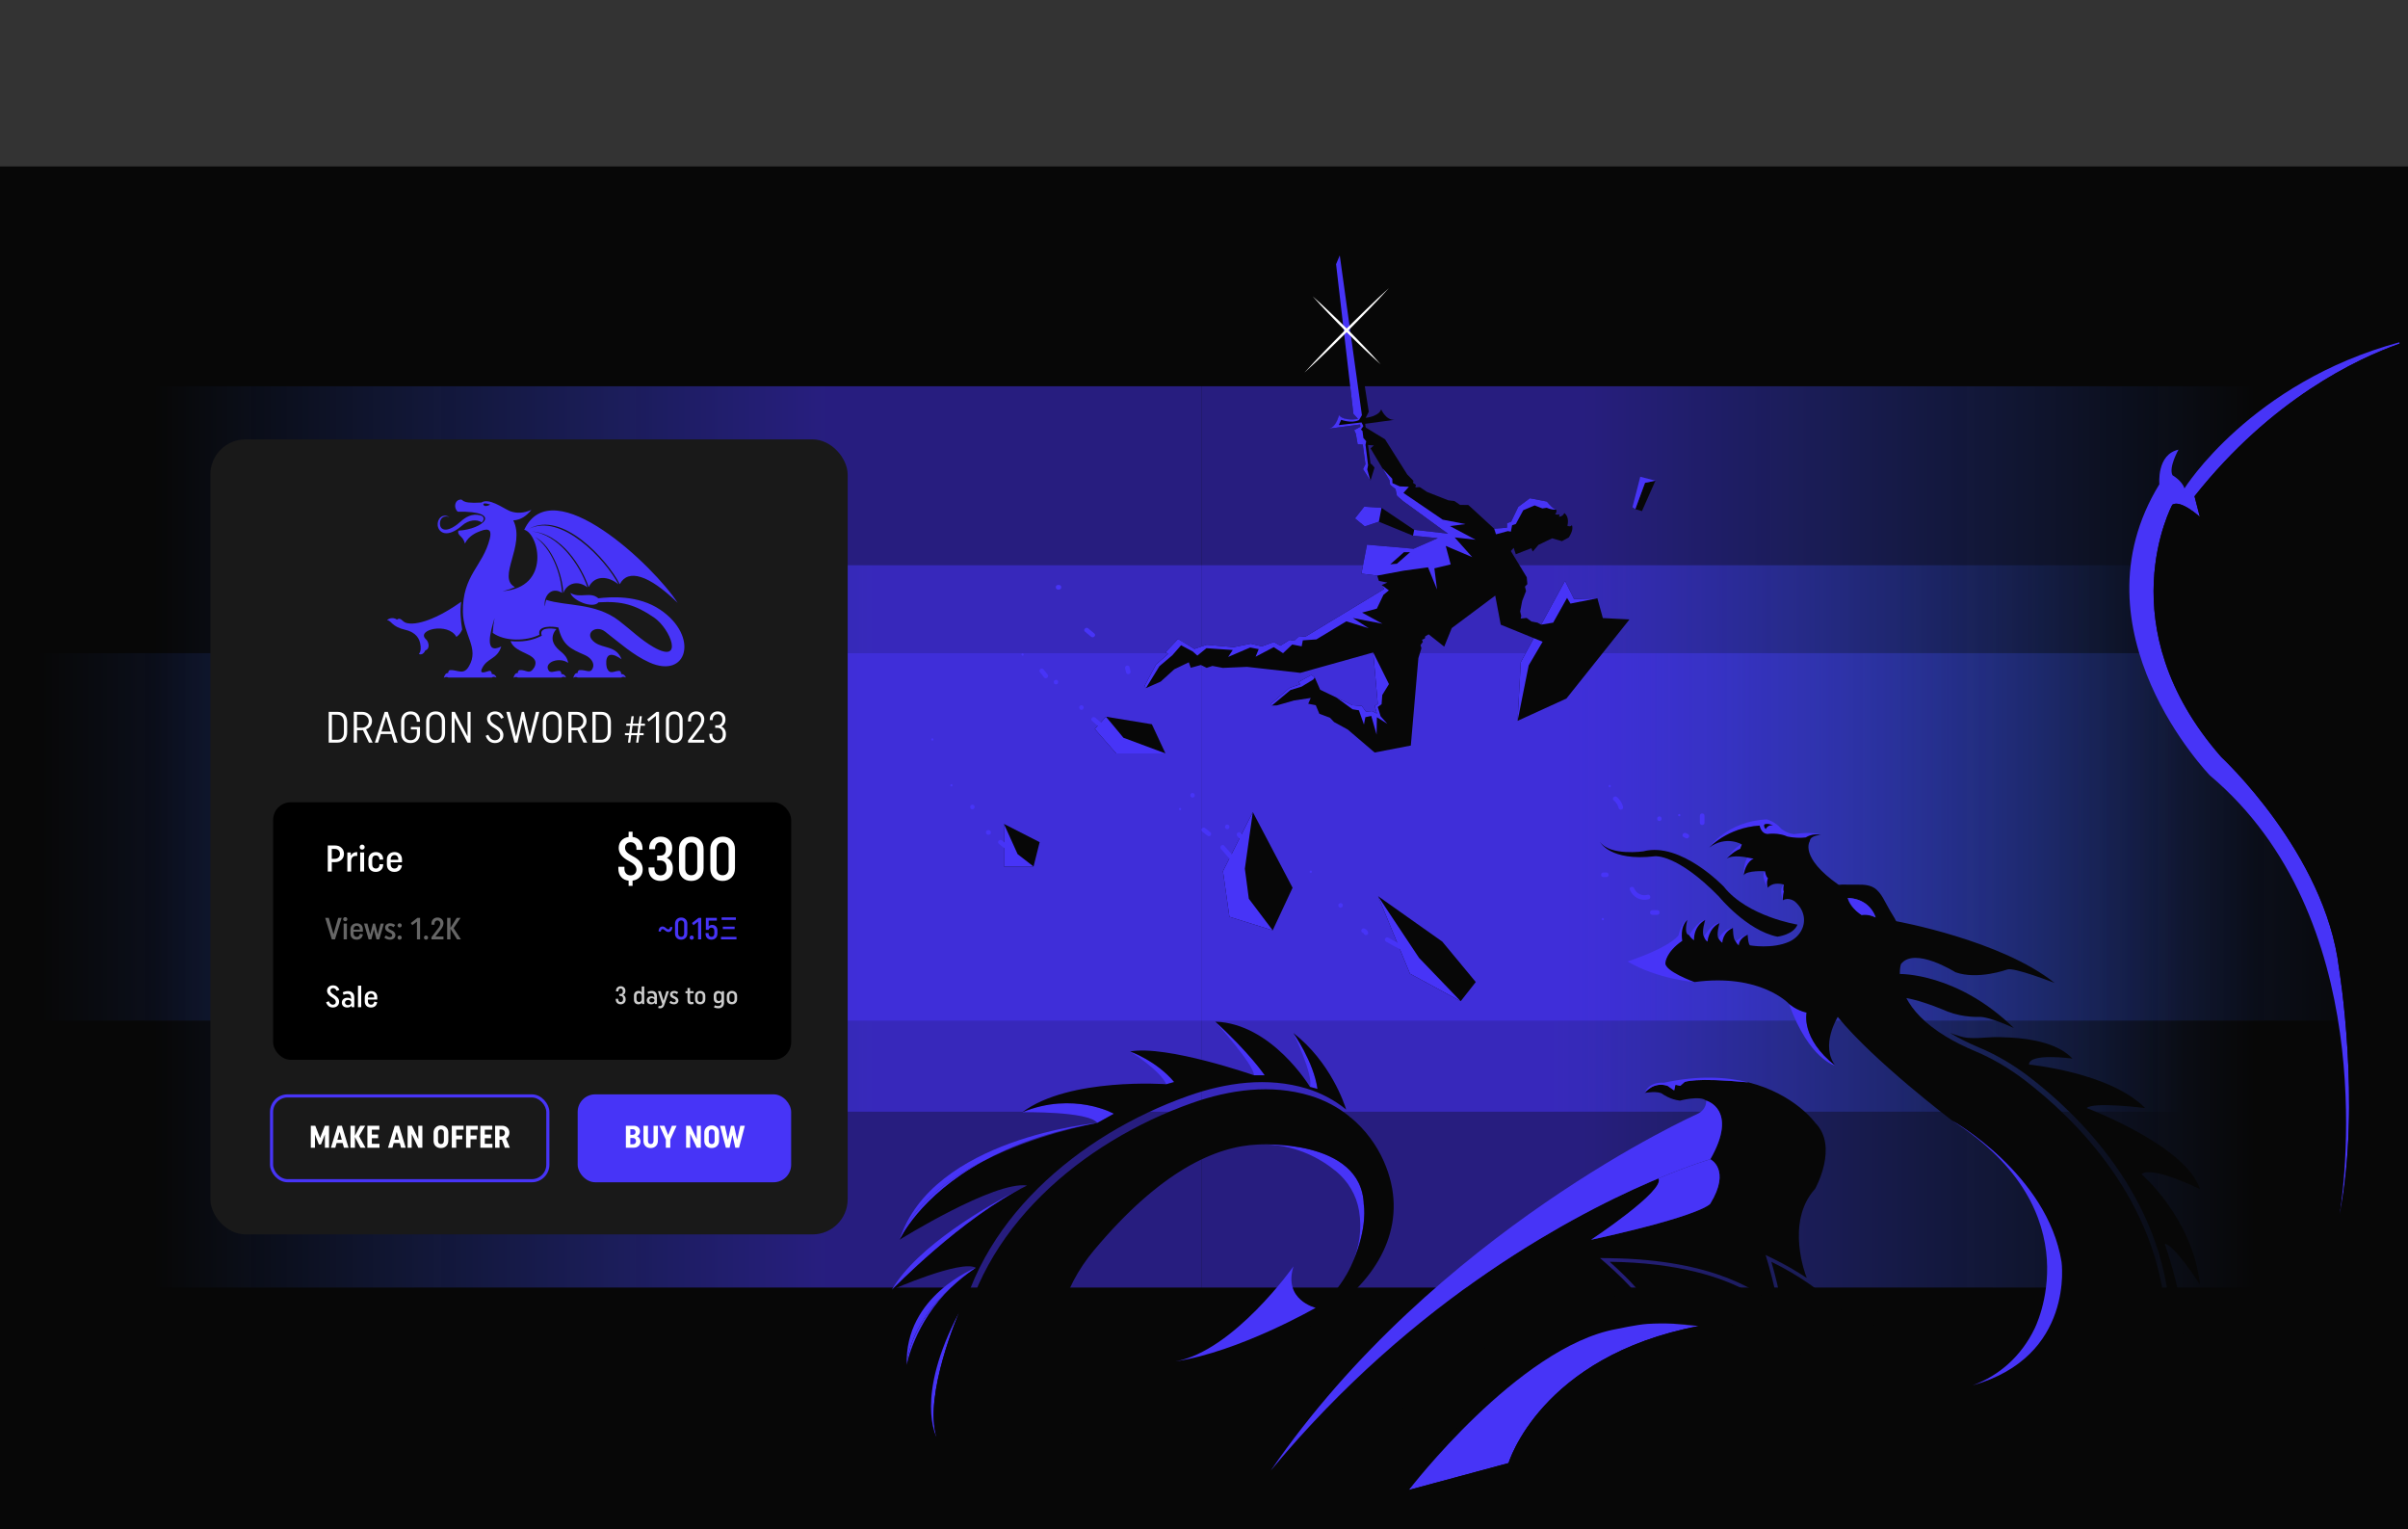 <svg width="767" height="487" viewBox="0 0 767 487" fill="none" xmlns="http://www.w3.org/2000/svg">
<rect x="0" y="0" width="767" height="487" fill="#333333" stroke="none"/>
<rect width="767" height="434" transform="translate(0 53)" fill="#070707"/>
<path d="M382.731 123L382.731 410L44.57 410L44.57 123L351.605 123L382.731 123Z" fill="url(#paint0_linear_7382_8955)"/>
<path d="M382.737 180L382.737 354L86.211 354L86.211 180L355.442 180L382.737 180Z" fill="url(#paint1_linear_7382_8955)"/>
<path d="M382.735 208L382.735 325L7 325L7 208L348.15 208L382.735 208Z" fill="url(#paint2_linear_7382_8955)"/>
<path d="M382.738 410L382.738 123L722.93 123L722.93 410L414.051 410L382.738 410Z" fill="url(#paint3_linear_7382_8955)"/>
<path d="M382.739 354L382.739 180L699.574 180L699.574 354L411.902 354L382.739 354Z" fill="url(#paint4_linear_7382_8955)"/>
<path d="M382.735 325L382.735 208L760.5 208L760.5 325L417.506 325L382.735 325Z" fill="url(#paint5_linear_7382_8955)"/>
<g clip-path="url(#clip0_7382_8955)">
<path d="M305.514 417.922C291.203 444.948 298.305 457.575 298.305 457.575C294.13 444.105 305.514 417.922 305.514 417.922Z" fill="#4734F7"/>
<path d="M742.941 396.549C742.943 396.544 742.944 396.538 742.946 396.532C742.944 396.537 742.942 396.543 742.941 396.549Z" fill="#4734F7"/>
<path d="M527.142 272.66C527.142 272.66 534.115 271.806 547.491 285.467C547.491 285.467 556.314 296.281 566.133 298.274C566.133 298.274 571.255 297.705 572.536 294.432C572.536 294.432 556.598 291.87 549.056 282.337C549.056 282.337 535.396 267.964 523.443 271.095C523.443 271.095 512.913 272.66 509.641 268.106C509.641 268.106 512.771 274.367 527.142 272.66Z" fill="#070707"/>
<path d="M660.119 337.097C657.735 334.554 654.429 333.054 651.132 332.089C647.622 331.063 643.96 330.59 640.315 330.392C637.935 330.261 635.51 330.178 633.14 330.365C631.088 330.526 629.025 330.64 626.968 330.499C624.976 330.362 623.025 329.573 621.145 328.93C623.724 330.491 626.731 332.034 630.273 333.518C635.978 335.91 641.324 339.067 646.238 342.825C661.797 354.723 689.204 381.004 691.244 419.526C693.422 422.884 695.219 426.27 695.219 426.27C696.358 415.266 689.527 396.104 689.527 396.104C692.341 396.05 700.721 409.005 700.721 409.005C698.445 387.945 682.128 373.905 682.128 373.905C685.353 371.059 700.721 378.649 700.721 378.649C696.358 364.798 664.673 352.845 664.673 352.845C666.76 350.758 683.266 352.845 683.266 352.845C672.072 341.461 646.269 338.995 646.269 338.995C646.3 335.165 660.119 337.097 660.119 337.097Z" fill="#070707"/>
<path d="M564.213 401.796C564.213 401.796 567.793 413.801 567.913 420.294C567.913 420.294 556.529 402.365 512.702 401.796C512.702 401.796 522.093 410.05 523.232 413.18C523.232 413.18 479.119 409.48 463.182 422.287C463.182 422.287 476.796 427.114 476.842 434.81C476.842 434.81 465.744 433.956 457.49 441.07C457.49 441.07 464.896 444.201 466.597 447.331C466.597 447.331 463.598 448.146 459.086 450.867C455.058 453.297 449.827 457.244 444.398 463.553C444.398 463.553 446.741 462.914 448.667 466.399C448.667 466.399 447.468 469.895 443.238 474.045C445.066 473.466 446.902 472.858 448.763 472.186C448.763 472.186 483.673 426.65 514.789 420.958C517.137 420.529 519.388 419.84 521.787 419.567C528.7 418.778 535.74 419.189 542.605 420.208C554.371 421.955 565.817 425.591 576.763 430.189C580.583 431.794 584.309 433.522 587.998 435.388C597.8 440.346 609.421 442.308 620.333 440.819C617.596 439.859 615.285 437.992 613.694 435.572C610.23 430.302 602.865 420.048 595.805 416.309C595.805 416.309 598.082 426.839 598.082 431.108C598.082 431.108 591.747 419.414 575.946 408.613C572.494 406.255 568.6 403.938 564.213 401.796Z" fill="#070707"/>
<path d="M429.978 355.786C430.011 355.769 430.041 355.735 430.074 355.714C430.021 355.672 429.971 355.625 429.918 355.582C429.957 355.712 429.978 355.786 429.978 355.786Z" fill="#7A7A7A"/>
<path d="M544.783 369.146C544.783 369.146 551.438 372.393 544.783 383.269C544.783 383.269 542.998 386.841 506.797 394.795C506.797 394.795 530.558 379.084 528.258 375.251L528.256 375.252C527.469 375.582 526.656 375.928 525.821 376.289C525.789 376.302 525.758 376.316 525.726 376.329C524.079 377.041 522.338 377.814 520.519 378.647C520.403 378.699 520.288 378.752 520.172 378.805C518.384 379.626 516.516 380.507 514.578 381.449C514.417 381.527 514.254 381.607 514.091 381.686C513.195 382.124 512.285 382.573 511.36 383.036C511.283 383.074 511.208 383.111 511.131 383.15C510.133 383.651 509.116 384.17 508.085 384.702C507.909 384.793 507.732 384.885 507.557 384.977C506.678 385.432 505.787 385.9 504.886 386.379C504.688 386.484 504.491 386.588 504.293 386.694C503.242 387.255 502.177 387.83 501.098 388.423C500.961 388.498 500.82 388.577 500.683 388.653C499.744 389.17 498.794 389.701 497.835 390.242C497.566 390.394 497.297 390.546 497.027 390.7C494.836 391.945 492.596 393.253 490.312 394.625C490.013 394.804 489.713 394.986 489.413 395.168C488.454 395.748 487.486 396.34 486.512 396.944C486.301 397.075 486.092 397.202 485.88 397.335C484.731 398.051 483.571 398.784 482.403 399.532C482.113 399.718 481.82 399.908 481.528 400.096C480.585 400.705 479.634 401.324 478.679 401.954C478.374 402.156 478.068 402.357 477.76 402.56C476.573 403.349 475.379 404.152 474.175 404.974C473.946 405.13 473.715 405.291 473.485 405.449C472.477 406.142 471.464 406.846 470.446 407.562C470.096 407.808 469.745 408.056 469.392 408.305C468.196 409.153 466.995 410.013 465.787 410.894C465.729 410.936 465.673 410.977 465.615 411.018C464.391 411.913 463.16 412.829 461.925 413.757C461.566 414.027 461.207 414.299 460.848 414.571C459.814 415.355 458.777 416.15 457.736 416.958C457.48 417.157 457.225 417.35 456.97 417.55C455.717 418.528 454.46 419.526 453.2 420.54C452.868 420.807 452.534 421.08 452.201 421.35C451.191 422.168 450.179 422.999 449.165 423.84C448.828 424.121 448.491 424.397 448.153 424.681C446.88 425.746 445.603 426.828 444.325 427.931C444.078 428.143 443.832 428.362 443.586 428.575C442.513 429.506 441.439 430.45 440.363 431.407C439.997 431.733 439.632 432.059 439.266 432.388C437.987 433.535 436.708 434.696 435.427 435.882C435.392 435.914 435.357 435.946 435.322 435.978C434.034 437.171 432.746 438.392 431.456 439.625C431.091 439.974 430.725 440.328 430.359 440.681C429.278 441.724 428.198 442.781 427.118 443.851C426.869 444.097 426.62 444.34 426.371 444.588C425.08 445.876 423.792 447.185 422.503 448.513C422.179 448.847 421.856 449.186 421.532 449.522C420.491 450.604 419.451 451.7 418.412 452.808C418.088 453.155 417.763 453.499 417.438 453.847C416.15 455.234 414.864 456.64 413.58 458.068C413.35 458.324 413.122 458.586 412.894 458.842C411.81 460.057 410.727 461.289 409.647 462.534C409.297 462.939 408.946 463.344 408.595 463.752C407.308 465.251 406.024 466.764 404.745 468.307C404.745 468.307 402.8 469.208 402.516 472.908C402.516 472.908 404.507 469.92 407.069 470.632C407.069 470.632 410.626 469.351 413.614 465.936C413.614 465.936 424.571 446.868 442.216 445.73C442.216 445.73 446.912 445.73 447.481 450.568C447.481 450.568 452.783 447.223 457.833 450.315C458.055 450.177 458.275 450.028 458.499 449.893C461.194 448.267 463.366 447.301 464.729 446.774C462.749 444.805 458.696 442.818 457.047 442.119L455.359 441.405L456.747 440.208C463.624 434.281 472.252 433.643 475.564 433.636C474.387 428.535 466.127 424.539 462.801 423.36L460.878 422.678L462.468 421.399C476.693 409.968 511.842 411.314 521.115 411.888C519.087 409.256 514.771 405.131 511.949 402.65L509.636 400.616L512.716 400.656C546.49 401.095 561.241 411.656 566.475 416.862C565.604 410.492 563.152 402.219 563.123 402.12L562.382 399.633L564.713 400.772C568.446 402.595 572.058 404.678 575.489 406.951C575.417 406.747 575.356 406.573 575.313 406.452C575.313 406.452 568.482 389.187 578.159 378.562C578.159 378.562 585.748 365.09 578.159 357.502C578.159 357.502 571.583 348.356 556.94 344.672C539.602 343.023 536.587 344.552 536.587 344.552L535.207 345.769L533.665 345.428L533.259 347.23L531.148 345.769C526.602 344.308 523.896 348.015 523.896 348.015C523.896 348.015 528.259 347.257 529.588 348.395C529.588 348.395 531.864 350.103 535.09 350.482C535.09 350.482 541.54 348.775 543.438 350.482C543.436 350.482 553.873 353.238 544.783 369.146Z" fill="#070707"/>
<path d="M531.146 345.77L533.257 347.231L533.663 345.429L535.205 345.77L536.585 344.553C536.585 344.553 539.599 343.023 556.938 344.672C549.878 342.896 540.952 342.384 529.965 344.79C529.965 344.79 525.412 344.222 523.895 348.015C523.893 348.016 526.6 344.309 531.146 345.77Z" fill="#4734F7"/>
<path d="M540.403 354.846C540.403 354.846 457.111 392.033 404.746 468.304C406.025 466.761 407.31 465.248 408.596 463.749C408.946 463.341 409.297 462.937 409.648 462.531C410.727 461.286 411.81 460.055 412.895 458.839C413.123 458.582 413.352 458.321 413.581 458.066C414.864 456.637 416.151 455.231 417.439 453.844C417.764 453.496 418.089 453.152 418.413 452.805C419.452 451.697 420.492 450.601 421.533 449.519C421.856 449.183 422.18 448.844 422.504 448.51C423.792 447.182 425.081 445.873 426.372 444.585C426.621 444.337 426.87 444.096 427.119 443.848C428.199 442.778 429.279 441.721 430.36 440.678C430.727 440.325 431.092 439.972 431.457 439.622C432.746 438.39 434.034 437.169 435.323 435.975C435.358 435.943 435.393 435.911 435.428 435.879C436.709 434.694 437.988 433.532 439.267 432.385C439.633 432.056 439.999 431.731 440.364 431.404C441.44 430.447 442.515 429.502 443.587 428.572C443.834 428.359 444.08 428.14 444.326 427.928C445.604 426.826 446.88 425.743 448.154 424.678C448.492 424.395 448.829 424.118 449.166 423.837C450.18 422.996 451.192 422.165 452.202 421.347C452.535 421.077 452.869 420.804 453.201 420.537C454.461 419.523 455.718 418.526 456.971 417.547C457.227 417.348 457.481 417.154 457.737 416.955C458.778 416.147 459.815 415.351 460.849 414.568C461.209 414.295 461.568 414.023 461.926 413.754C463.161 412.826 464.393 411.91 465.616 411.016C465.674 410.974 465.73 410.933 465.788 410.891C466.996 410.009 468.197 409.15 469.393 408.302C469.746 408.053 470.097 407.805 470.447 407.559C471.465 406.843 472.478 406.139 473.486 405.446C473.716 405.288 473.947 405.128 474.176 404.971C475.379 404.149 476.574 403.346 477.761 402.557C478.069 402.353 478.374 402.153 478.68 401.952C479.636 401.321 480.586 400.702 481.529 400.093C481.822 399.905 482.114 399.715 482.404 399.529C483.573 398.781 484.732 398.048 485.881 397.332C486.094 397.199 486.302 397.073 486.513 396.941C487.487 396.337 488.455 395.746 489.414 395.165C489.714 394.984 490.014 394.801 490.313 394.622C492.598 393.25 494.837 391.942 497.028 390.697C497.298 390.543 497.567 390.391 497.836 390.239C498.796 389.698 499.745 389.167 500.684 388.65C500.821 388.574 500.962 388.495 501.099 388.42C502.178 387.827 503.242 387.252 504.294 386.691C504.492 386.585 504.688 386.481 504.887 386.376C505.788 385.897 506.678 385.431 507.558 384.974C507.734 384.882 507.911 384.79 508.086 384.699C509.117 384.166 510.133 383.649 511.132 383.147C511.209 383.109 511.284 383.071 511.361 383.034C512.287 382.57 513.196 382.121 514.092 381.684C514.255 381.604 514.418 381.525 514.579 381.446C516.518 380.504 518.385 379.624 520.173 378.802C520.289 378.749 520.404 378.696 520.52 378.644C522.34 377.811 524.079 377.039 525.727 376.327C525.759 376.313 525.79 376.299 525.822 376.286C526.657 375.925 527.469 375.579 528.257 375.249L528.259 375.248C538.591 370.917 544.784 369.143 544.784 369.143C553.874 353.235 543.438 350.479 543.438 350.479C543.438 350.479 543.818 353.328 540.403 354.846Z" fill="#4734F7"/>
<path d="M504.887 386.378C505.788 385.9 506.679 385.431 507.557 384.976C506.678 385.431 505.788 385.899 504.887 386.378Z" fill="#4734F7"/>
<path d="M501.098 388.421C502.177 387.829 503.241 387.253 504.292 386.692C503.241 387.253 502.178 387.828 501.098 388.421Z" fill="#4734F7"/>
<path d="M508.086 384.701C509.117 384.169 510.134 383.65 511.133 383.149C510.133 383.651 509.117 384.169 508.086 384.701Z" fill="#4734F7"/>
<path d="M453.199 420.539C454.46 419.525 455.717 418.528 456.97 417.549C455.717 418.527 454.46 419.525 453.199 420.539Z" fill="#4734F7"/>
<path d="M440.359 431.405C441.435 430.447 442.51 429.502 443.582 428.572C442.51 429.503 441.436 430.447 440.359 431.405Z" fill="#4734F7"/>
<path d="M404.742 468.305C406.021 466.763 407.306 465.249 408.592 463.75C407.306 465.249 406.021 466.762 404.742 468.305Z" fill="#4734F7"/>
<path d="M427.117 443.849C428.197 442.779 429.278 441.722 430.359 440.679C429.278 441.722 428.197 442.778 427.117 443.849Z" fill="#4734F7"/>
<path d="M474.176 404.971C475.379 404.149 476.574 403.347 477.761 402.558C476.573 403.347 475.379 404.149 474.176 404.971Z" fill="#4734F7"/>
<path d="M422.5 448.51C423.788 447.183 425.077 445.874 426.368 444.586C425.077 445.873 423.788 447.183 422.5 448.51Z" fill="#4734F7"/>
<path d="M482.402 399.53C483.57 398.782 484.731 398.049 485.88 397.333C484.73 398.049 483.571 398.782 482.402 399.53Z" fill="#4734F7"/>
<path d="M444.324 427.929C445.603 426.826 446.879 425.744 448.153 424.679C446.879 425.745 445.603 426.826 444.324 427.929Z" fill="#4734F7"/>
<path d="M506.797 394.795C542.998 386.84 544.783 383.269 544.783 383.269C551.438 372.393 544.783 369.146 544.783 369.146C544.783 369.146 538.59 370.92 528.258 375.252C530.558 379.084 506.797 394.795 506.797 394.795Z" fill="#4734F7"/>
<path d="M520.52 378.646C522.339 377.813 524.08 377.041 525.727 376.329C524.079 377.04 522.34 377.813 520.52 378.646Z" fill="#4734F7"/>
<path d="M424.048 436.939C424.048 436.939 412.071 429.016 420.615 420.543L420.61 420.531C413.754 424.496 406.084 427.406 398.331 429.088C398.331 429.088 409.431 425.056 419.058 416.456C419.058 416.456 394.693 430.47 374.431 433.513C373.716 433.64 373.001 433.744 372.289 433.797C372.289 433.797 391.86 439.202 424.048 436.939Z" fill="#070707"/>
<path d="M419.059 416.455C419.059 416.455 408.634 413.992 412.01 403.254C412.01 403.254 392.943 430.216 374.434 433.512C394.695 430.469 419.059 416.455 419.059 416.455Z" fill="#4734F7"/>
<path d="M425.539 372.965C429.395 376.123 432.049 380.581 432.875 385.497C433.888 391.522 432.937 396.975 430.925 401.788L430.93 401.794C435.743 390.613 434.396 383.593 434.396 383.593C433.747 362.328 400.625 364.457 400.625 364.457C412.116 363.989 420.565 368.89 425.539 372.965Z" fill="#4734F7"/>
<path d="M325.625 354.173C325.625 354.173 346.685 353.793 349.531 357.588L354.811 354.658C354.811 354.658 341.974 347.479 325.625 354.173Z" fill="#4734F7"/>
<path d="M359.969 334.82C359.969 334.82 369.39 340.702 371.51 345.256L373.989 344.553C368.418 337.833 359.969 334.82 359.969 334.82Z" fill="#4734F7"/>
<path d="M387.102 325.334C387.102 325.334 399.434 338.994 399.434 342.41H402.845C402.845 342.41 397.96 335.213 387.102 325.334Z" fill="#4734F7"/>
<path d="M411.953 328.938C411.953 328.938 418.404 342.219 417.265 346.109L419.644 346.744C418.426 338.1 411.953 328.938 411.953 328.938Z" fill="#4734F7"/>
<path d="M323.73 379.236L327.143 377.51C327.143 377.51 325.856 378.125 323.73 379.236Z" fill="#3F3F3F"/>
<path d="M304.506 427.217C310.346 389.008 343.69 361.306 378.419 348.995C390.495 344.715 403.719 342.849 416.176 346.627C420.837 348.04 425.093 350.327 428.777 353.305C428.229 351.526 423.8 338.134 411.953 328.939C411.953 328.939 418.426 338.1 419.643 346.744L417.265 346.109C417.265 346.109 405.122 325.903 387.098 325.334C397.956 335.213 402.842 342.41 402.842 342.41H399.431C399.431 342.41 371.73 332.733 359.967 334.821C359.967 334.821 368.417 337.833 373.988 344.553L371.508 345.256C371.508 345.256 340.615 342.979 325.626 354.173C341.975 347.479 354.812 354.658 354.812 354.658L349.532 357.588C349.481 357.597 349.433 357.607 349.382 357.615C347.579 357.947 329.771 361.363 313.257 369.705C292.608 381.022 286.541 394.775 286.541 394.775C286.541 394.775 316.708 375.992 327.144 377.51C306.408 387.622 284.074 410.713 284.074 410.713C284.074 410.713 306.083 401.036 310.826 403.693C310.48 403.917 310.151 404.149 309.816 404.378C308.465 405.324 305.896 407.231 302.996 409.92C291.156 421.36 288.818 434.619 288.818 434.619C288.818 434.619 300.581 418.302 305.514 417.922C305.514 417.922 297.762 440.976 298.304 457.576C298.304 457.576 301.909 449.608 303.806 449.418C303.905 449.408 304.024 449.307 304.154 449.154C303.598 444.388 303.449 439.241 303.806 433.67C303.945 431.511 304.179 429.357 304.506 427.217Z" fill="#070707"/>
<path d="M305.516 417.922C305.516 417.922 294.132 444.105 298.307 457.575C297.764 440.975 305.516 417.922 305.516 417.922Z" fill="#070707"/>
<path d="M327.143 377.51L323.73 379.236C315.041 383.773 292.154 396.688 284.074 410.712C284.074 410.712 306.408 387.622 327.143 377.51Z" fill="#4734F7"/>
<path d="M313.259 369.704C322.28 364.759 334.082 360.28 349.384 357.615C349.482 357.597 349.534 357.588 349.534 357.588C349.534 357.588 296.964 362.288 286.543 394.775C290.982 383.638 301.809 375.488 313.259 369.704Z" fill="#4734F7"/>
<path d="M349.533 357.588C349.533 357.588 349.482 357.597 349.383 357.615C349.433 357.606 349.482 357.597 349.533 357.588Z" fill="#4734F7"/>
<path d="M313.259 369.704C301.809 375.488 290.982 383.637 286.543 394.775C286.543 394.775 292.61 381.022 313.259 369.704Z" fill="#4734F7"/>
<path d="M532.996 421.521L541.036 422.261C538.368 421.902 535.684 421.645 532.996 421.521Z" fill="#3F3F3F"/>
<path d="M541.035 422.262C541.052 422.264 541.067 422.266 541.084 422.268C541.086 422.268 541.089 422.267 541.089 422.267L541.035 422.262Z" fill="#4734F7"/>
<path d="M532.996 421.522C530.234 421.395 527.467 421.405 524.708 421.583C521.52 421.789 514.914 423.211 514.788 423.234C483.673 428.926 448.762 474.462 448.762 474.462L480.5 465.896C480.5 465.896 490.643 431.884 541.084 422.267C541.068 422.265 541.052 422.263 541.036 422.261L532.996 421.522Z" fill="#4734F7"/>
<path d="M302.999 409.918C304.99 407.995 307.256 406.125 309.819 404.376C310.455 403.931 310.829 403.691 310.829 403.691C310.829 403.691 288.044 412.592 288.82 434.618C289.813 424.143 297.081 415.406 302.999 409.918Z" fill="#4734F7"/>
<path d="M302.999 409.919C297.081 415.406 289.813 424.144 288.82 434.619C288.82 434.619 291.159 421.36 302.999 409.919Z" fill="#4734F7"/>
<path d="M310.826 403.691C310.826 403.691 310.452 403.93 309.816 404.376C310.151 404.147 310.481 403.916 310.826 403.691Z" fill="#4734F7"/>
<path d="M695.792 155.525C695.033 153.059 691.997 151.351 691.997 151.351C690.669 148.885 693.895 143.193 693.895 143.193C686.875 144.711 687.812 154.197 687.812 154.197C659.151 200.871 703.95 246.976 703.95 246.976C757.25 291.915 747.227 373.784 745.226 386.9C752.149 351.163 745.023 308.272 745.023 308.272C740.64 271.747 707.524 241.066 707.524 241.066C670.999 199.427 691.94 160.711 691.94 160.711C694.618 159.006 700.706 164.607 700.706 164.607L699.001 158.032C723.57 127.016 750.771 114.238 764.259 109.476V108.996C716.814 121.835 695.792 155.525 695.792 155.525Z" fill="#4734F7"/>
<path d="M534.613 297.918C530.913 302.187 518.391 306.171 518.391 306.171C528.067 311.863 539.735 312.717 539.735 312.717C539.735 312.717 529.846 309.163 530.495 306.485C530.495 306.485 530.658 303.157 535.852 299.586C535.852 299.586 534.924 295.298 537.458 292.938C535.467 293.934 534.613 297.918 534.613 297.918Z" fill="#4734F7"/>
<path d="M538.031 297.775C538.031 297.775 538.505 298.775 539.6 299.414C539.6 299.414 539.22 295.166 543.154 292.938C540.735 293.222 538.031 297.775 538.031 297.775Z" fill="#4734F7"/>
<path d="M542.727 298.203C542.727 298.203 543.101 299.505 543.891 299.84C543.891 299.84 544.187 295.668 547.707 293.934C545.43 293.792 542.727 298.203 542.727 298.203Z" fill="#4734F7"/>
<path d="M547.422 298.914C547.422 298.914 548.061 299.962 548.609 300.205C548.609 300.205 548.676 296.88 551.975 295.499C548.703 295.926 547.422 298.914 547.422 298.914Z" fill="#4734F7"/>
<path d="M553.874 301.057C553.874 301.057 553.714 298.988 556.671 297.633C555.105 297.917 552.828 299.768 552.828 299.768C552.828 299.768 553.265 300.692 553.874 301.057Z" fill="#4734F7"/>
<path d="M571.612 265.617C569.478 265.617 567.343 263.909 567.343 263.909C565.493 261.633 562.79 260.921 562.79 260.921C550.125 261.49 544.434 269.886 544.434 269.886C544.434 269.886 550.222 263.549 560.49 262.899C560.49 262.899 560.855 265.497 563.047 265.578C563.047 265.578 566.456 265.057 569.337 266.393C569.337 266.393 572.437 267.08 575.181 266.673C575.181 266.673 577.408 265.169 580.008 265.901C577.304 264.62 571.612 265.617 571.612 265.617ZM562.458 263.984C561.758 263.497 561.941 262.615 561.941 262.615C562.611 261.976 564.742 262.798 564.742 262.798C562.992 262.586 562.458 263.984 562.458 263.984Z" fill="#4734F7"/>
<path d="M561.94 262.614C561.94 262.614 561.756 263.497 562.457 263.984C562.457 263.984 562.991 262.586 564.74 262.796C564.74 262.796 562.61 261.975 561.94 262.614Z" fill="#070707"/>
<path d="M549.984 273.443C549.984 273.443 551.806 271.321 554.302 270.285L554.823 268.89C552.83 269.316 549.984 273.443 549.984 273.443Z" fill="#4734F7"/>
<path d="M555.391 278.778C556.156 274.082 558.643 273.441 558.643 273.441L556.671 273.086C555.248 274.794 555.391 278.778 555.391 278.778Z" fill="#4734F7"/>
<path d="M563.073 282.692C562.533 281.037 563.146 279.619 563.146 279.619C562.415 279.112 562.218 277.427 562.218 277.427C560.653 278.85 563.073 282.692 563.073 282.692Z" fill="#4734F7"/>
<path d="M567.911 286.676C567.746 285.86 568.196 283.82 568.196 283.82C567.869 283.475 568.196 281.678 568.196 281.678C566.488 283.083 567.911 286.676 567.911 286.676Z" fill="#4734F7"/>
<path d="M584.608 339.374C573.521 330.664 575.423 322.455 575.423 322.455C572.135 321.724 569.809 319.642 569.809 319.642C576.259 337.477 584.608 339.374 584.608 339.374Z" fill="#4734F7"/>
<path d="M764.256 109.476C750.768 114.236 723.567 127.014 698.998 158.031L700.702 164.606C700.702 164.606 694.615 159.005 691.936 160.71C691.936 160.71 670.995 199.426 707.52 241.065C707.52 241.065 740.636 271.746 745.019 308.271C745.019 308.271 752.146 351.162 745.223 386.899C745.045 388.07 744.929 388.704 744.929 388.704C744.337 391.449 743.672 394.055 742.945 396.532C742.943 396.538 742.942 396.544 742.94 396.549V396.548C728.279 446.437 687.809 443.276 687.809 443.276C688.692 440.745 688.959 439.172 688.959 439.172C689.966 432.718 690.229 426.553 689.917 420.664C687.877 382.14 660.47 355.861 644.911 343.962C639.997 340.205 634.651 337.048 628.946 334.656C625.404 333.17 622.397 331.628 619.818 330.067C612.919 325.891 609.181 321.574 607.212 317.82C612.717 318.748 620.33 322.109 620.33 322.109C625.506 324.1 630.38 323.816 630.38 323.816C633.652 323.674 641.478 327.373 641.478 327.373C623.407 309.728 605.133 310.156 605.133 310.156C605.099 308.204 605.477 307.024 605.477 307.024C609.746 301.332 622.838 309.586 622.838 309.586C629.953 312.147 639.344 308.732 639.344 308.732C641.336 307.877 654.428 313.001 654.428 313.001C637.352 299.34 604.056 293.364 604.054 293.364C603.903 293.337 603.53 292.492 603.455 292.367C602.942 291.515 602.429 290.664 601.914 289.813C600.537 287.535 599.299 284.215 596.99 282.748C594.822 281.371 592.065 281.771 589.624 281.708C588.665 281.683 587.707 281.675 586.748 281.681C586.531 281.682 585.741 281.827 585.556 281.697C573.034 272.875 576.449 267.895 576.449 267.895C576.591 265.903 580.006 265.903 580.006 265.903C577.407 265.171 575.179 266.675 575.179 266.675C572.435 267.081 569.335 266.395 569.335 266.395C566.454 265.058 563.045 265.58 563.045 265.58C560.854 265.499 560.488 262.901 560.488 262.901C550.22 263.551 544.432 269.888 544.432 269.888C549.84 265.903 554.82 268.891 554.82 268.891L554.299 270.287C551.802 271.322 549.981 273.445 549.981 273.445C551.83 272.022 556.669 273.089 556.669 273.089L558.641 273.445C558.641 273.445 556.153 274.085 555.388 278.781C556.243 277.074 562.219 277.429 562.219 277.429C562.219 277.429 562.416 279.114 563.146 279.622C563.146 279.622 562.534 281.039 563.073 282.695C564.923 280.561 568.196 281.681 568.196 281.681C568.196 281.681 567.868 283.477 568.196 283.823C568.196 283.823 567.745 285.863 567.911 286.679C569.761 285.541 571.754 287.106 571.754 287.106C573.497 288.65 574.264 290.316 574.525 291.829C575.109 295.221 573.038 298.454 569.901 299.869C564.581 302.27 557.524 301.051 557.524 301.051C556.813 301.051 556.67 297.636 556.67 297.636C553.714 298.991 553.874 301.06 553.874 301.06C553.265 300.695 552.829 299.771 552.829 299.771C551.975 299.06 551.975 295.502 551.975 295.502C548.676 296.883 548.608 300.208 548.608 300.208C548.06 299.965 547.421 298.917 547.421 298.917C546.567 297.778 547.706 293.937 547.706 293.937C544.186 295.67 543.89 299.843 543.89 299.843C543.099 299.508 542.725 298.206 542.725 298.206C541.872 296.925 543.152 292.94 543.152 292.94C539.218 295.169 539.599 299.416 539.599 299.416C538.503 298.777 538.03 297.778 538.03 297.778C536.18 297.494 537.461 292.94 537.461 292.94C534.927 295.301 535.856 299.589 535.856 299.589C530.661 303.16 530.499 306.488 530.499 306.488C529.849 309.166 539.738 312.719 539.738 312.719C560.798 309.873 569.81 319.644 569.81 319.644C569.81 319.644 572.137 321.727 575.425 322.457C575.425 322.457 573.522 330.667 584.609 339.377C579.676 332.926 585.368 323.819 585.368 323.819C596.752 337.859 621.797 356.832 621.797 356.832C621.797 356.832 652.087 373.896 656.632 401.797C656.632 401.797 660.926 431.981 628.341 441.148L628.342 441.145C626.324 441.88 624.213 442.445 622.022 442.821C614.949 444.034 607.639 443.841 600.639 442.266C593.682 440.701 587.5 437.226 581.048 434.33C570.09 429.412 558.634 425.417 546.809 423.195C544.913 422.839 543.003 422.529 541.084 422.271C490.643 431.887 480.5 465.9 480.5 465.9L448.762 474.466C446.902 475.138 445.064 475.745 443.237 476.325C400.705 489.817 367.557 479.019 367.557 479.019C332.801 462.529 333.452 435.099 337.7 418.728C339.665 411.159 343.412 404.17 348.428 398.171C369.544 372.922 387.171 365.01 400.626 364.462C400.626 364.462 433.748 362.332 434.397 383.598C434.397 383.598 435.742 390.619 430.931 401.799L430.926 401.793C429.252 405.798 426.845 409.36 424.198 412.43C416.838 420.962 407.686 425.706 407.686 425.706C414.207 423.373 420.518 419.989 426.003 415.782C440.291 404.826 448.933 388.242 440.763 369.784C439.572 367.094 438.086 364.585 436.358 362.28C434.528 359.84 432.421 357.638 430.075 355.72C430.042 355.741 430.012 355.775 429.979 355.791C429.979 355.791 429.958 355.717 429.918 355.588C426.233 352.608 421.978 350.322 417.316 348.909C404.861 345.132 391.637 346.997 379.56 351.278C344.831 363.588 311.487 391.291 305.647 429.5C305.32 431.64 305.086 433.793 304.948 435.953C304.59 441.524 304.739 446.671 305.295 451.436C307.128 467.145 313.45 478.64 321.147 487.006H764.256V109.476ZM597.437 292.154C597.437 292.154 595.92 291.549 594.618 291.307C593.673 291.242 592.991 291.372 592.991 291.372C592.991 291.372 592.975 291.363 592.947 291.346C592.884 291.307 592.747 291.221 592.57 291.1C592.447 291.018 592.329 290.935 592.212 290.849C591.963 290.668 591.676 290.448 591.366 290.184C590.231 289.217 588.864 287.725 588.544 285.964C588.544 285.964 591.477 285.851 594.099 287.649C595.041 288.295 595.935 289.193 596.646 290.43C596.752 290.608 596.847 290.776 596.929 290.936C596.949 290.979 596.971 291.018 596.992 291.061C597.31 291.705 597.436 292.15 597.437 292.153V292.154Z" fill="#070707"/>
<path d="M596.647 290.427L596.649 290.43C595.938 289.194 595.043 288.295 594.102 287.649C595.042 288.294 595.936 289.192 596.647 290.427Z" fill="#070707"/>
<path d="M596.992 291.06L596.993 291.061C596.973 291.018 596.95 290.978 596.93 290.936L596.931 290.938C596.95 290.979 596.972 291.018 596.992 291.06Z" fill="#070707"/>
<path d="M588.547 285.965C588.867 287.726 590.234 289.216 591.369 290.184C590.234 289.217 588.867 287.726 588.547 285.965Z" fill="#070707"/>
<path d="M592.57 291.101C592.749 291.221 592.884 291.307 592.947 291.346C592.884 291.307 592.749 291.221 592.571 291.102L592.57 291.101Z" fill="#070707"/>
<path d="M591.367 290.184C591.677 290.448 591.964 290.668 592.214 290.849L592.213 290.848C591.964 290.668 591.677 290.448 591.367 290.184Z" fill="#070707"/>
<path d="M647.979 423.234C643.831 431.734 636.931 438.012 628.342 441.142L628.341 441.145C660.925 431.978 656.632 401.795 656.632 401.795C652.086 373.894 621.797 356.829 621.797 356.829C667.331 386.048 647.979 423.234 647.979 423.234Z" fill="#4734F7"/>
<path d="M536.284 266.564L536.93 266.893C537.766 267.319 538.506 266.059 537.668 265.632L537.021 265.302C536.184 264.877 535.444 266.136 536.284 266.564Z" fill="#4734F7"/>
<path d="M542.918 262.006V259.734C542.918 258.794 541.457 258.792 541.457 259.734V262.006C541.457 262.946 542.918 262.948 542.918 262.006Z" fill="#4734F7"/>
<path d="M528.549 261.439C529.489 261.439 529.491 259.978 528.549 259.978C527.61 259.978 527.608 261.439 528.549 261.439Z" fill="#4734F7"/>
<path d="M527.9 289.846H526.276C525.336 289.846 525.334 291.307 526.276 291.307H527.9C528.84 291.307 528.841 289.846 527.9 289.846Z" fill="#4734F7"/>
<path d="M524.761 284.933C523.079 285.428 521.17 284.571 520.534 282.9C520.203 282.03 518.789 282.407 519.125 283.289C520.039 285.693 522.649 287.078 525.15 286.342C526.05 286.076 525.666 284.666 524.761 284.933Z" fill="#4734F7"/>
<path d="M511.668 277.834H510.694C509.754 277.834 509.752 279.295 510.694 279.295H511.668C512.608 279.295 512.609 277.834 511.668 277.834Z" fill="#4734F7"/>
<path d="M515.574 257.315C515.806 258.226 517.215 257.84 516.982 256.927C516.671 255.704 515.996 254.609 515.025 253.8C514.307 253.203 513.268 254.231 513.991 254.834C514.783 255.492 515.319 256.316 515.574 257.315Z" fill="#4734F7"/>
<path d="M512.724 250.684C513.194 250.684 513.194 249.953 512.724 249.953C512.253 249.953 512.253 250.684 512.724 250.684Z" fill="#4734F7"/>
<path d="M534.88 259.937C535.351 259.937 535.351 259.206 534.88 259.206C534.41 259.206 534.41 259.937 534.88 259.937Z" fill="#4734F7"/>
<path d="M510.533 293.052C511.003 293.052 511.003 292.321 510.533 292.321C510.062 292.321 510.062 293.052 510.533 293.052Z" fill="#4734F7"/>
<path d="M593.734 291.207C594 291.209 594.305 291.249 594.622 291.307C595.446 291.364 596.467 291.567 597.44 292.155C597.308 291.765 597.157 291.403 596.994 291.06C596.975 291.02 596.953 290.979 596.932 290.938C596.842 290.757 596.743 290.595 596.647 290.427C595.581 288.644 593.25 286.106 588.548 285.965H588.547C588.547 285.965 589.554 288.879 592.215 290.848C592.27 290.888 592.329 290.932 592.38 290.967C592.452 291.018 592.513 291.06 592.574 291.101C592.712 291.193 592.848 291.286 592.994 291.372C593.105 291.292 593.258 291.244 593.44 291.222C593.531 291.211 593.63 291.206 593.734 291.207Z" fill="#4734F7"/>
<path d="M596.648 290.431C596.744 290.597 596.842 290.758 596.931 290.936C596.849 290.776 596.755 290.609 596.648 290.431Z" fill="#4734F7"/>
<path d="M592.215 290.849C592.331 290.934 592.45 291.018 592.572 291.1C592.511 291.059 592.45 291.017 592.378 290.966C592.328 290.931 592.269 290.889 592.215 290.849Z" fill="#4734F7"/>
<path d="M593.438 291.222C593.256 291.244 593.103 291.292 592.992 291.372C592.992 291.372 593.674 291.241 594.62 291.306C594.303 291.247 593.998 291.207 593.732 291.206C593.628 291.205 593.529 291.21 593.438 291.222Z" fill="#4734F7"/>
<path d="M596.992 291.062C597.155 291.403 597.305 291.765 597.437 292.153C597.437 292.15 597.311 291.705 596.992 291.062Z" fill="#4734F7"/>
<path d="M596.993 291.062L596.992 291.061C597.155 291.403 597.306 291.766 597.438 292.155V292.154C597.306 291.765 597.156 291.403 596.993 291.062Z" fill="#4734F7"/>
<path d="M593.438 291.222C593.529 291.211 593.627 291.206 593.732 291.206C593.627 291.205 593.528 291.21 593.438 291.222Z" fill="#4734F7"/>
<path d="M592.211 290.848L592.212 290.849C592.266 290.889 592.325 290.931 592.376 290.966C592.325 290.931 592.266 290.888 592.211 290.848Z" fill="#4734F7"/>
<path d="M592.379 290.967C592.45 291.017 592.511 291.058 592.573 291.1C592.511 291.059 592.451 291.017 592.379 290.967Z" fill="#4734F7"/>
<path d="M596.93 290.938L596.929 290.936C596.84 290.757 596.742 290.596 596.646 290.431L596.645 290.428C596.741 290.595 596.841 290.758 596.93 290.938Z" fill="#4734F7"/>
<path d="M523.967 153.754L520.883 162.111L522.993 162.76L527.295 153.061L523.967 153.754Z" fill="#070707"/>
<path d="M527.293 153.06L522.464 151.822L519.969 161.502L520.881 162.111L523.966 153.754L527.293 153.06Z" fill="#4734F7"/>
<path d="M399.048 258.597L411.716 282.695L405.382 296.258L391.595 291.944L389.535 277.428L399.048 258.597Z" fill="#070707"/>
<path d="M399.048 258.597L396.515 276.616L397.782 286.194L405.382 296.258L391.595 291.944L389.535 277.428L399.048 258.597Z" fill="#4734F7"/>
<path d="M438.941 285.382L449.099 310.056L465.265 318.822L470.064 312.716L459.395 299.84L438.941 285.382Z" fill="#070707"/>
<path d="M438.941 285.382L451.997 305.024L465.265 318.822L449.099 310.056L438.941 285.382Z" fill="#4734F7"/>
<path d="M396.278 266.521C395.899 266.089 395.52 265.655 395.141 265.223C394.521 264.514 393.491 265.551 394.108 266.256C394.487 266.689 394.866 267.122 395.244 267.555C395.865 268.264 396.895 267.226 396.278 266.521Z" fill="#4734F7"/>
<path d="M394.718 275.072C394.2 274.066 393.404 273.252 392.662 272.409C391.754 271.376 390.844 270.342 389.935 269.308C389.313 268.601 388.283 269.637 388.902 270.341C389.715 271.266 390.528 272.191 391.342 273.116C392.093 273.97 392.931 274.791 393.455 275.81C393.886 276.646 395.147 275.908 394.718 275.072Z" fill="#4734F7"/>
<path d="M447.14 301.234C445.469 300.403 443.826 299.521 442.213 298.585C441.397 298.112 440.661 299.374 441.475 299.846C443.09 300.782 444.731 301.665 446.403 302.495C447.241 302.913 447.982 301.654 447.14 301.234Z" fill="#4734F7"/>
<path d="M385.576 265.044L383.949 263.75C383.638 263.503 383.22 263.452 382.915 263.75C382.658 264.002 382.608 264.538 382.915 264.783L384.543 266.078C384.854 266.325 385.272 266.376 385.576 266.078C385.834 265.825 385.884 265.29 385.576 265.044Z" fill="#4734F7"/>
<path d="M390.893 262.574C389.953 262.574 389.951 264.035 390.893 264.035C391.833 264.035 391.834 262.574 390.893 262.574Z" fill="#4734F7"/>
<path d="M379.854 252.51C378.914 252.51 378.912 253.971 379.854 253.971C380.795 253.971 380.796 252.51 379.854 252.51Z" fill="#4734F7"/>
<path d="M435.773 296.87C435.571 296.26 435.139 295.817 434.509 295.654C433.598 295.417 433.21 296.825 434.12 297.062C434.245 297.094 434.32 297.126 434.365 297.259C434.659 298.147 436.07 297.766 435.773 296.87Z" fill="#4734F7"/>
<path d="M427.01 287.574C426.07 287.574 426.068 289.035 427.01 289.035C427.95 289.035 427.952 287.574 427.01 287.574Z" fill="#4734F7"/>
<path d="M417.513 277.225C417.043 277.225 417.043 277.955 417.513 277.955C417.983 277.955 417.983 277.225 417.513 277.225Z" fill="#4734F7"/>
<path d="M375.876 257.258C375.406 257.258 375.406 257.988 375.876 257.988C376.347 257.988 376.347 257.258 375.876 257.258Z" fill="#4734F7"/>
<path d="M319.789 268.106V275.933H329.204L331.152 268.174L319.789 262.371V268.106Z" fill="#070707"/>
<path d="M319.789 262.371L324.131 271.989L329.204 275.933H319.789V262.371Z" fill="#4734F7"/>
<path d="M348.711 232.125L355.529 239.917H371.225L366.893 230.632L352.283 228.229L348.711 232.125Z" fill="#070707"/>
<path d="M352.283 228.229L357.842 234.925L371.225 239.917H355.529L348.711 232.125L352.283 228.229Z" fill="#4734F7"/>
<path d="M337.323 186.277H336.999C336.059 186.277 336.057 187.738 336.999 187.738H337.323C338.263 187.738 338.264 186.277 337.323 186.277Z" fill="#4734F7"/>
<path d="M348.571 201.726C347.92 201.187 347.27 200.647 346.619 200.107C345.9 199.511 344.861 200.54 345.586 201.141L347.538 202.759C348.256 203.355 349.296 202.327 348.571 201.726Z" fill="#4734F7"/>
<path d="M360.105 213.761C359.997 213.327 359.889 212.895 359.781 212.463C359.553 211.551 358.144 211.938 358.373 212.851C358.481 213.284 358.589 213.717 358.697 214.15C358.924 215.061 360.333 214.675 360.105 213.761Z" fill="#4734F7"/>
<path d="M321.453 269.339C320.653 268.829 319.896 268.269 319.179 267.649C318.471 267.036 317.433 268.066 318.146 268.682C318.956 269.383 319.812 270.024 320.715 270.6C321.51 271.107 322.243 269.843 321.453 269.339Z" fill="#4734F7"/>
<path d="M351.773 230.998L348.877 228.534C348.165 227.928 347.126 228.957 347.843 229.568L350.74 232.032C351.453 232.638 352.491 231.609 351.773 230.998Z" fill="#4734F7"/>
<path d="M344.463 224.588C343.524 224.588 343.522 226.049 344.463 226.049C345.403 226.049 345.405 224.588 344.463 224.588Z" fill="#4734F7"/>
<path d="M336.346 216.472C335.406 216.472 335.404 217.933 336.346 217.933C337.286 217.933 337.287 216.472 336.346 216.472Z" fill="#4734F7"/>
<path d="M333.63 214.728C333.2 214.185 332.769 213.642 332.339 213.099C332.091 212.787 331.565 212.846 331.305 213.099C330.997 213.401 331.062 213.825 331.305 214.133C331.736 214.675 332.166 215.219 332.597 215.761C332.844 216.073 333.371 216.014 333.63 215.761C333.939 215.459 333.875 215.035 333.63 214.728Z" fill="#4734F7"/>
<path d="M314.919 264.36H314.756C313.817 264.36 313.815 265.821 314.756 265.821H314.919C315.859 265.821 315.86 264.36 314.919 264.36Z" fill="#4734F7"/>
<path d="M309.725 256.243C308.785 256.243 308.783 257.704 309.725 257.704C310.666 257.704 310.667 256.243 309.725 256.243Z" fill="#4734F7"/>
<path d="M303.068 249.709C302.597 249.709 302.597 250.439 303.068 250.439C303.538 250.439 303.538 249.709 303.068 249.709Z" fill="#4734F7"/>
<path d="M296.982 235.099C296.511 235.099 296.511 235.829 296.982 235.829C297.452 235.829 297.452 235.099 296.982 235.099Z" fill="#4734F7"/>
<path d="M325.716 208.07C325.246 208.07 325.246 208.801 325.716 208.801C326.187 208.801 326.187 208.07 325.716 208.07Z" fill="#4734F7"/>
<path d="M494.955 201.092L489.725 198.275L487.786 197.901L486.271 196.776L484.38 196.966L484.548 196.097L484.203 194.713L484.858 191.321L486.07 188.211L485.732 186.794L486.496 186.006L486.306 183.82L481.232 175.472L482.142 174.457L482.813 176.49L487.748 174.581L488.216 175.626L490.039 173.501L494.387 171.417L497.5 172.323L499.673 171.159C499.673 171.159 501.441 168.647 500.643 167.211C500.643 167.211 500.377 167.916 499.238 167.421C499.238 167.421 500.073 164.778 498.268 163.355C498.268 163.355 497.873 164.526 496.535 164.527C496.804 164.201 496.686 163.742 496.686 163.742C496.521 164.057 495.313 163.774 495.313 163.774H495.311C495.599 163.465 495.921 162.952 495.731 162.31C495.731 162.31 494.315 162.501 492.702 159.705L487.29 158.66L483.591 161.416L481.348 166.098L480.032 166.606L480.017 168.039L475.926 168.363L469.648 162.579L467.701 160.816L465.051 160.776L463.254 159.541L461.344 159.323L454.582 156.673L452.217 155.105L450.829 155.202L451 154.403L450.085 153.759L450.21 153.107L448.236 151.094L441.168 139.888L434.003 135.523L431.329 136.983L431.844 138.088L432.441 141.462L437.603 141.835L436.555 142.777L442.56 152.879L442.789 154.379L444.501 155.75L444.935 157.81L446.933 159.581L461.247 169.933L450.437 168.715L440.048 161.718L434.529 161.346L431.59 165.077L434.688 167.616L439.196 166.129L450.077 170.586L457.969 171.366L450.244 174.743L435.417 173.44L433.637 182.663L438.663 183.297L439.22 184.989L441.926 185.511L440.11 186.304L440.899 187.55L415.939 202.653L413.488 202.829L412.215 204.038L410.811 203.768L407.804 205.613L405.763 204.422L401.88 205.836L398.378 204.973L392.965 206.077L384.377 205.32L380.448 206.641L376.47 204.262L375.237 203.469L371.25 207.691L372.085 208.216L368.202 211.626L364.613 218.368L365.005 219.12L369.703 217.046L374.022 213.135L378.655 210.9L379.289 212.644L382.511 211.755L384.346 212.663L386.197 212.05L389.472 212.682L397.234 212.355L414.192 214.265L437.398 207.77L438.852 224.143L437.878 224.8L438.588 227.226L437.007 226.435L435.109 226.639L433.725 224.762L430.782 224.567L420.501 219.643L418.767 215.703L417.684 214.939L413.63 217.173L414.149 217.897L410.753 219.06L404.839 224.106L405.094 224.675L406.715 224.624L412.192 223.051L417.502 222.252L416.695 224.1L419.101 224.565L420.239 227.287L423.632 228.566L424.929 229.925L429.286 232.314L437.856 239.631L449.378 237.406L451.784 209.567L452.754 206.424L452.466 205.432L453.215 204.398L452.936 203.72L453.83 203.338L453.967 202.628L455.058 201.993L460.014 205.917L462.422 200.004L476.262 189.659L478.021 198.925L495.57 206.057L499.383 205.337L501.814 203.518L494.955 201.092Z" fill="#070707"/>
<path d="M498.492 184.946L501.37 190.76L508.802 190.507L510.538 196.812L519.023 197.253L498.943 222.435L483.387 229.538L484.394 210.874L498.492 184.946Z" fill="#070707"/>
<path d="M426.978 136.015H426.982L433.209 135.173L434.939 147.954L434.825 147.969L434.155 149.402L436.519 153.078L437.82 148.906L436.792 147.703L436.562 147.734L434.833 134.954L440.451 134.193L444.265 133.677C441.417 133.946 439.928 130.328 439.928 130.328C439.928 130.328 439.602 132.438 434.997 133.061L435.982 131.126L428.629 83.718L426.747 81.331L425.568 84.133L431.084 131.79L432.548 133.393L431.939 133.476C427.334 134.099 426.459 132.152 426.459 132.152C426.459 132.152 425.985 136.036 423.168 136.534L426.978 136.015Z" fill="#070707"/>
<path d="M365.006 219.119L369.297 212.149L373.4 208.677L376.202 205.475L379.879 207.433L381.389 208.764L384.283 206.411L392.652 206.987L391.185 209.2L398.213 206.189L400.92 206.711L399.934 209.121L405.722 206.078L408.678 208.001L411.603 205.238L414.611 205.819L414.978 203.914L419.301 203.605L428.835 197.854L435.998 200.069L430.911 196.8L440.334 198.619L433.842 195.078L438.559 193.804L440.652 189.425L442.385 187.992L440.111 186.305L440.9 187.55L415.94 202.654L413.49 202.83L412.216 204.039L410.812 203.769L407.806 205.614L405.764 204.423L401.881 205.836L398.379 204.972L392.965 206.077L384.378 205.32L380.448 206.641L375.237 203.469L371.25 207.69L372.085 208.216L368.202 211.626L364.613 218.368L365.006 219.119Z" fill="#4734F7"/>
<path d="M437.4 207.77L442.412 217.841L440.286 221.313L440.065 224.252L438.856 225.127L439.743 228.072L441.909 230.5L438.571 228.4L438.474 233.927L436.779 227.984L434.9 228.384L434.448 230.723L432.829 226.182L430.811 225.862L425.703 222.133L430.784 224.566L433.727 224.762L435.112 226.639L437.009 226.434L438.589 227.224L437.879 224.8L438.853 224.142L437.4 207.77Z" fill="#4734F7"/>
<path d="M405.094 224.676L411.038 219.739L414.575 218.655L418.345 216.367L418.767 215.703L417.684 214.939L413.631 217.173L414.15 217.897L410.754 219.06L404.84 224.107L405.094 224.676Z" fill="#4734F7"/>
<path d="M436.519 153.077L435.503 149.502L435.767 148.135L434.946 141.643L435.165 140.506L434.263 139.449L433.988 137.238L433.504 136.781L434.256 135.678L433.679 134.527L426.446 135.367L427.186 133.689C427.186 133.689 430.529 134.954 432.893 133.752L433.801 132.211L426.747 81.329L425.568 84.131L431.084 131.788L432.548 133.391C432.548 133.391 428.019 134.251 426.459 132.15C426.459 132.15 425.809 135.981 423.168 136.532L433.209 135.173L433.308 135.906L431.334 136.984L431.848 138.089L432.445 141.463L434.077 141.581L434.94 147.954L434.826 147.969L434.156 149.402L436.519 153.077Z" fill="#4734F7"/>
<path d="M444.938 157.809L446.935 159.58L461.249 169.933L449.285 159.792L444.938 157.809Z" fill="#4734F7"/>
<path d="M475.926 168.363L476.507 170.143L480.309 169.125L481.245 169.306L481.641 167.252L482.827 166.856L485.197 162.475L488.821 160.943L491.27 161.902L492.697 161.692C492.697 161.692 493.889 162.338 495.731 162.313C495.731 162.313 494.781 162.421 492.702 159.707L487.289 158.662L483.591 161.419L481.348 166.101L480.032 166.608L480.017 168.042L475.926 168.363Z" fill="#4734F7"/>
<path d="M488.561 203.211L491.358 204.348L486.924 211.875L483.387 229.538L484.394 210.874L488.561 203.211Z" fill="#4734F7"/>
<path d="M501.372 190.76L498.495 184.946L490.902 198.909L494.725 198.27L499.144 190.385L500.227 192.205L508.804 190.507L501.372 190.76Z" fill="#4734F7"/>
<path d="M439.2 166.128L440.051 161.717L434.532 161.345L431.594 165.076L434.691 167.614L439.2 166.128Z" fill="#4734F7"/>
<path d="M463.353 171.138L470.007 171.868L461.834 167.517L466.809 166.883L459.525 165.477L447.026 156.963L448.755 155.009L445.834 154.876L443.535 153.863L443.459 152.461L440.352 149.158L442.563 152.878L442.793 154.378L444.505 155.748L444.939 157.808L461.251 169.933L450.442 168.715L450.081 170.586L457.973 171.365L450.248 174.743L435.422 173.44L433.641 182.664L438.666 183.298L447.097 181.726L454.86 180.659L457.724 187.73L456.878 180.98L459.105 174.938L456.878 180.98L462.076 179.73L460.498 173.834L468.935 177.415L463.353 171.138Z" fill="#4734F7"/>
<path d="M449.147 175.827L444.939 179.51L442.828 179.702L447.197 175.827H449.147Z" fill="#070707"/>
<path d="M429.524 105.193C431.651 103.026 433.797 100.879 435.899 98.688L439.183 95.241C440.256 94.071 441.349 92.921 442.405 91.732C441.216 92.788 440.066 93.881 438.896 94.954L435.449 98.238C433.258 100.34 431.111 102.486 428.944 104.613C427.229 102.91 425.511 101.21 423.753 99.552L420.963 96.925C420.012 96.071 419.08 95.197 418.112 94.36C418.949 95.329 419.823 96.26 420.677 97.211L423.304 100.001C424.962 101.76 426.662 103.478 428.365 105.193C426.239 107.361 424.091 109.506 421.991 111.699C419.794 113.989 417.607 116.29 415.484 118.654C417.848 116.53 420.148 114.344 422.439 112.147C424.631 110.047 426.777 107.899 428.945 105.773C430.661 107.474 432.378 109.175 434.137 110.833C435.989 112.592 437.851 114.34 439.777 116.025C438.092 114.099 436.344 112.237 434.584 110.385C432.926 108.626 431.225 106.909 429.524 105.193Z" fill="white"/>
</g>
<g clip-path="url(#clip1_7382_8955)">
<rect x="67" y="139.92" width="203" height="253.16" rx="11.2" fill="#191919"/>
<path d="M105.734 227.59V235.57H107.428C108.109 235.57 108.632 235.36 108.996 234.94C109.36 234.52 109.542 233.928 109.542 233.162V230.012C109.542 229.238 109.36 228.64 108.996 228.22C108.632 227.8 108.109 227.59 107.428 227.59H105.734ZM104.698 226.68H107.456C108.455 226.68 109.225 226.965 109.766 227.534C110.307 228.104 110.578 228.92 110.578 229.984V233.134C110.578 234.198 110.303 235.024 109.752 235.612C109.201 236.191 108.427 236.48 107.428 236.48H104.698V226.68ZM113.719 227.576V231.72H115.245C115.898 231.72 116.43 231.52 116.841 231.118C117.251 230.717 117.457 230.227 117.457 229.648C117.457 229.06 117.251 228.57 116.841 228.178C116.439 227.777 115.912 227.576 115.258 227.576H113.719ZM118.703 236.48H117.513L115.623 232.504C115.436 232.523 115.273 232.532 115.133 232.532H113.719V236.48H112.683V226.68H115.287C116.239 226.68 117.009 226.96 117.597 227.52C118.194 228.08 118.493 228.776 118.493 229.606C118.493 230.204 118.325 230.74 117.989 231.216C117.653 231.692 117.191 232.033 116.603 232.238L118.703 236.48ZM122.984 228.122L121.5 232.938H124.468L122.984 228.122ZM123.53 226.68L126.638 236.48H125.546L124.692 233.736H121.29L120.436 236.48H119.4L122.522 226.68H123.53ZM130.755 236.62C129.831 236.62 129.099 236.345 128.557 235.794C128.025 235.234 127.759 234.464 127.759 233.484V229.704C127.759 228.724 128.035 227.954 128.585 227.394C129.136 226.825 129.869 226.54 130.783 226.54C131.707 226.54 132.435 226.82 132.967 227.38C133.509 227.931 133.779 228.696 133.779 229.676V229.844H132.743V229.732C132.743 229.023 132.571 228.472 132.225 228.08C131.88 227.679 131.395 227.478 130.769 227.478C130.144 227.478 129.659 227.679 129.313 228.08C128.968 228.472 128.795 229.023 128.795 229.732V233.414C128.795 234.133 128.968 234.698 129.313 235.108C129.668 235.51 130.158 235.71 130.783 235.71C131.409 235.71 131.899 235.51 132.253 235.108C132.608 234.698 132.785 234.133 132.785 233.414V232.294H130.867V231.496H133.779V233.456C133.779 234.436 133.504 235.211 132.953 235.78C132.403 236.34 131.67 236.62 130.755 236.62ZM136.78 229.732V233.442C136.78 234.142 136.952 234.693 137.298 235.094C137.652 235.496 138.138 235.696 138.754 235.696C139.37 235.696 139.85 235.496 140.196 235.094C140.55 234.693 140.728 234.142 140.728 233.442V229.732C140.728 229.023 140.555 228.472 140.21 228.08C139.864 227.679 139.379 227.478 138.754 227.478C138.128 227.478 137.643 227.679 137.298 228.08C136.952 228.472 136.78 229.023 136.78 229.732ZM135.744 233.484V229.704C135.744 228.724 136.019 227.954 136.57 227.394C137.12 226.825 137.853 226.54 138.768 226.54C139.692 226.54 140.42 226.82 140.952 227.38C141.493 227.931 141.764 228.696 141.764 229.676V233.456C141.764 234.436 141.488 235.211 140.938 235.78C140.387 236.34 139.654 236.62 138.74 236.62C137.816 236.62 137.083 236.345 136.542 235.794C136.01 235.234 135.744 234.464 135.744 233.484ZM148.922 236.48L144.82 228.556V236.48H143.868V226.68H144.876L148.922 234.506V226.68H149.888V236.48H148.922ZM157.371 231.79C155.887 230.941 155.145 229.975 155.145 228.892C155.145 228.192 155.383 227.628 155.859 227.198C156.344 226.76 156.96 226.54 157.707 226.54C158.117 226.54 158.491 226.61 158.827 226.75C159.163 226.881 159.424 227.044 159.611 227.24C159.807 227.436 159.97 227.632 160.101 227.828C160.231 228.024 160.32 228.192 160.367 228.332L160.437 228.528L159.583 228.85C159.573 228.813 159.555 228.762 159.527 228.696C159.499 228.631 159.433 228.519 159.331 228.36C159.228 228.192 159.111 228.048 158.981 227.926C158.859 227.805 158.687 227.693 158.463 227.59C158.239 227.488 157.996 227.436 157.735 227.436C157.268 227.436 156.89 227.562 156.601 227.814C156.321 228.057 156.181 228.384 156.181 228.794C156.181 229.242 156.33 229.634 156.629 229.97C156.937 230.297 157.417 230.652 158.071 231.034C159.583 231.902 160.339 232.91 160.339 234.058C160.339 234.852 160.087 235.477 159.583 235.934C159.079 236.392 158.43 236.62 157.637 236.62C157.198 236.62 156.797 236.541 156.433 236.382C156.078 236.224 155.798 236.032 155.593 235.808C155.387 235.575 155.21 235.346 155.061 235.122C154.921 234.889 154.827 234.693 154.781 234.534L154.697 234.296L155.551 233.988C155.569 234.035 155.593 234.1 155.621 234.184C155.649 234.259 155.723 234.399 155.845 234.604C155.966 234.8 156.097 234.973 156.237 235.122C156.386 235.272 156.582 235.412 156.825 235.542C157.077 235.664 157.343 235.724 157.623 235.724C158.136 235.724 158.542 235.58 158.841 235.29C159.149 235.001 159.303 234.623 159.303 234.156C159.303 233.671 159.149 233.251 158.841 232.896C158.533 232.542 158.043 232.173 157.371 231.79ZM163.881 236.48L161.277 226.68H162.397L164.385 234.59L166.191 226.68H166.919L168.711 234.59L170.699 226.68H171.777L169.159 236.48H168.249L166.527 229.06L164.805 236.48H163.881ZM173.926 229.732V233.442C173.926 234.142 174.099 234.693 174.444 235.094C174.799 235.496 175.284 235.696 175.9 235.696C176.516 235.696 176.997 235.496 177.342 235.094C177.697 234.693 177.874 234.142 177.874 233.442V229.732C177.874 229.023 177.701 228.472 177.356 228.08C177.011 227.679 176.525 227.478 175.9 227.478C175.275 227.478 174.789 227.679 174.444 228.08C174.099 228.472 173.926 229.023 173.926 229.732ZM172.89 233.484V229.704C172.89 228.724 173.165 227.954 173.716 227.394C174.267 226.825 174.999 226.54 175.914 226.54C176.838 226.54 177.566 226.82 178.098 227.38C178.639 227.931 178.91 228.696 178.91 229.676V233.456C178.91 234.436 178.635 235.211 178.084 235.78C177.533 236.34 176.801 236.62 175.886 236.62C174.962 236.62 174.229 236.345 173.688 235.794C173.156 235.234 172.89 234.464 172.89 233.484ZM182.051 227.576V231.72H183.577C184.23 231.72 184.762 231.52 185.173 231.118C185.583 230.717 185.789 230.227 185.789 229.648C185.789 229.06 185.583 228.57 185.173 228.178C184.771 227.777 184.244 227.576 183.591 227.576H182.051ZM187.035 236.48H185.845L183.955 232.504C183.768 232.523 183.605 232.532 183.465 232.532H182.051V236.48H181.015V226.68H183.619C184.571 226.68 185.341 226.96 185.929 227.52C186.526 228.08 186.825 228.776 186.825 229.606C186.825 230.204 186.657 230.74 186.321 231.216C185.985 231.692 185.523 232.033 184.935 232.238L187.035 236.48ZM189.748 227.59V235.57H191.442C192.123 235.57 192.646 235.36 193.01 234.94C193.374 234.52 193.556 233.928 193.556 233.162V230.012C193.556 229.238 193.374 228.64 193.01 228.22C192.646 227.8 192.123 227.59 191.442 227.59H189.748ZM188.712 226.68H191.47C192.468 226.68 193.238 226.965 193.78 227.534C194.321 228.104 194.592 228.92 194.592 229.984V233.134C194.592 234.198 194.316 235.024 193.766 235.612C193.215 236.191 192.44 236.48 191.442 236.48H188.712V226.68ZM201.465 231.104L201.143 233.456H203.005L203.327 231.104H201.465ZM202.613 236.48L202.921 234.114H201.059L200.751 236.48H200.023L200.331 234.114H199.057V233.456H200.415L200.737 231.104H199.477V230.446H200.821L201.143 228.08H201.871L201.549 230.446H203.411L203.733 228.08H204.461L204.139 230.446H205.427V231.104H204.055L203.733 233.456H205.007V234.114H203.649L203.341 236.48H202.613ZM206.125 229.102L209.121 226.68H209.919V236.48H208.925V227.954L206.629 229.774L206.125 229.102ZM213.106 229.284V233.876C213.106 234.436 213.255 234.884 213.554 235.22C213.853 235.547 214.259 235.71 214.772 235.71C215.285 235.71 215.691 235.547 215.99 235.22C216.289 234.884 216.438 234.436 216.438 233.876V229.284C216.438 228.724 216.289 228.281 215.99 227.954C215.691 227.618 215.285 227.45 214.772 227.45C214.259 227.45 213.853 227.618 213.554 227.954C213.255 228.281 213.106 228.724 213.106 229.284ZM212.112 233.876V229.326C212.112 228.477 212.355 227.8 212.84 227.296C213.335 226.792 213.983 226.54 214.786 226.54C215.589 226.54 216.228 226.788 216.704 227.282C217.189 227.777 217.432 228.449 217.432 229.298V233.848C217.432 234.698 217.185 235.374 216.69 235.878C216.205 236.373 215.561 236.62 214.758 236.62C213.955 236.62 213.311 236.378 212.826 235.892C212.35 235.398 212.112 234.726 212.112 233.876ZM223.129 232.042L220.413 235.584H224.333V236.48H219.153V235.794L222.499 231.356C223.059 230.61 223.339 229.905 223.339 229.242C223.339 228.692 223.189 228.258 222.891 227.94C222.601 227.614 222.209 227.45 221.715 227.45C221.22 227.45 220.828 227.614 220.539 227.94C220.249 228.267 220.105 228.701 220.105 229.242V229.732H219.153V229.27C219.153 228.44 219.391 227.777 219.867 227.282C220.352 226.788 220.982 226.54 221.757 226.54C222.513 226.54 223.129 226.778 223.605 227.254C224.09 227.721 224.333 228.337 224.333 229.102C224.333 230.008 223.931 230.988 223.129 232.042ZM226.086 229.312V229.116C226.086 228.351 226.319 227.73 226.786 227.254C227.252 226.778 227.85 226.54 228.578 226.54C229.306 226.54 229.903 226.769 230.37 227.226C230.836 227.674 231.07 228.258 231.07 228.976V229.158C231.07 229.653 230.953 230.096 230.72 230.488C230.486 230.871 230.169 231.156 229.768 231.342C230.216 231.529 230.566 231.828 230.818 232.238C231.079 232.649 231.21 233.13 231.21 233.68V234.002C231.21 234.786 230.962 235.421 230.468 235.906C229.973 236.382 229.334 236.62 228.55 236.62C227.766 236.62 227.136 236.382 226.66 235.906C226.184 235.421 225.946 234.772 225.946 233.96V233.652H226.884V233.89C226.884 234.45 227.033 234.898 227.332 235.234C227.63 235.561 228.036 235.724 228.55 235.724C229.063 235.724 229.469 235.561 229.768 235.234C230.066 234.898 230.216 234.45 230.216 233.89V233.61C230.216 233.05 230.066 232.607 229.768 232.28C229.469 231.944 229.058 231.776 228.536 231.776H227.808V230.964H228.536C228.993 230.964 229.362 230.81 229.642 230.502C229.931 230.194 230.076 229.798 230.076 229.312V229.102C230.076 228.608 229.936 228.206 229.656 227.898C229.376 227.59 229.007 227.436 228.55 227.436C228.092 227.436 227.724 227.595 227.444 227.912C227.164 228.22 227.024 228.626 227.024 229.13V229.312H226.086Z" fill="white"/>
<g clip-path="url(#clip2_7382_8955)">
<path d="M101.57 364.43L100.32 361.23V365.48H99V358.48H100.42L101.94 362.4L103.47 358.48H104.8V365.48H103.49V361.23L102.24 364.43H101.57ZM108.172 360.41L107.472 362.93H108.872L108.172 360.41ZM108.892 358.48L111.032 365.48H109.552L109.142 363.99H107.212L106.802 365.48H105.402L107.552 358.48H108.892ZM111.637 365.48V358.48H113.057V361.68L114.737 358.48H116.327L114.357 361.8L116.427 365.48H114.837L113.057 362.07V365.48H111.637ZM120.878 365.48H117.028V358.48H120.828V359.73H118.448V361.29H120.428V362.46H118.448V364.23H120.878V365.48ZM126.366 360.41L125.666 362.93H127.066L126.366 360.41ZM127.086 358.48L129.226 365.48H127.746L127.336 363.99H125.406L124.996 365.48H123.596L125.746 358.48H127.086ZM133.24 365.48L131.13 361.03V365.48H129.83V358.48H131.21L133.24 362.75V358.48H134.53V365.48H133.24ZM139.52 360.7V363.25C139.52 363.59 139.603 363.854 139.77 364.04C139.936 364.227 140.163 364.32 140.45 364.32C140.743 364.32 140.973 364.227 141.14 364.04C141.306 363.854 141.39 363.59 141.39 363.25V360.7C141.39 360.367 141.306 360.107 141.14 359.92C140.973 359.727 140.743 359.63 140.45 359.63C140.163 359.63 139.936 359.727 139.77 359.92C139.603 360.107 139.52 360.367 139.52 360.7ZM138.1 363.24V360.74C138.1 360.027 138.32 359.457 138.76 359.03C139.206 358.597 139.776 358.38 140.47 358.38C141.17 358.38 141.733 358.59 142.16 359.01C142.586 359.424 142.8 359.99 142.8 360.71V363.21C142.8 363.924 142.58 364.497 142.14 364.93C141.7 365.364 141.133 365.58 140.44 365.58C139.74 365.58 139.173 365.37 138.74 364.95C138.313 364.53 138.1 363.96 138.1 363.24ZM147.253 362.81H145.323V365.48H143.903V358.48H147.653V359.73H145.323V361.6H147.253V362.81ZM151.804 362.81H149.874V365.48H148.454V358.48H152.204V359.73H149.874V361.6H151.804V362.81ZM156.854 365.48H153.004V358.48H156.804V359.73H154.424V361.29H156.404V362.46H154.424V364.23H156.854V365.48ZM159.112 359.69V361.85H159.752C160.072 361.85 160.332 361.747 160.532 361.54C160.732 361.334 160.832 361.077 160.832 360.77C160.832 360.457 160.735 360.2 160.542 360C160.348 359.794 160.088 359.69 159.762 359.69H159.112ZM162.402 365.48H160.812L159.872 362.93C159.845 362.937 159.765 362.94 159.632 362.94H159.112V365.48H157.702V358.48H159.912C160.605 358.48 161.168 358.69 161.602 359.11C162.035 359.524 162.252 360.054 162.252 360.7C162.252 361.1 162.155 361.464 161.962 361.79C161.768 362.117 161.505 362.37 161.172 362.55L162.402 365.48Z" fill="white"/>
</g>
<rect x="86.5" y="348.98" width="88" height="27" rx="5.1" stroke="#4734F7"/>
<g clip-path="url(#clip3_7382_8955)">
<rect x="184" y="348.48" width="68" height="28" rx="5.6" fill="#4734F7"/>
<path d="M200.777 359.58V361.37H201.537C201.81 361.37 202.03 361.287 202.197 361.12C202.364 360.954 202.447 360.737 202.447 360.47C202.447 360.204 202.367 359.99 202.207 359.83C202.047 359.664 201.83 359.58 201.557 359.58H200.777ZM199.357 365.48V358.48H201.867C202.474 358.48 202.957 358.647 203.317 358.98C203.677 359.307 203.857 359.734 203.857 360.26C203.857 360.6 203.774 360.907 203.607 361.18C203.447 361.454 203.217 361.667 202.917 361.82C203.257 361.974 203.524 362.2 203.717 362.5C203.91 362.794 204.007 363.134 204.007 363.52C204.007 364.08 203.807 364.547 203.407 364.92C203.007 365.294 202.487 365.48 201.847 365.48H199.357ZM200.777 362.39V364.38H201.597C201.897 364.38 202.137 364.287 202.317 364.1C202.504 363.907 202.597 363.664 202.597 363.37C202.597 363.084 202.507 362.85 202.327 362.67C202.147 362.484 201.907 362.39 201.607 362.39H200.777ZM208.161 363.3V358.48H209.561V363.26C209.561 363.96 209.344 364.524 208.911 364.95C208.484 365.37 207.931 365.58 207.251 365.58C206.564 365.58 206.011 365.374 205.591 364.96C205.171 364.547 204.961 363.99 204.961 363.29V358.48H206.391V363.3C206.391 363.62 206.468 363.87 206.621 364.05C206.781 364.23 206.998 364.32 207.271 364.32C207.551 364.32 207.768 364.23 207.921 364.05C208.081 363.87 208.161 363.62 208.161 363.3ZM212.084 365.48V362.88L210.064 358.48H211.644L212.824 361.46L214.014 358.48H215.514L213.494 362.88V365.48H212.084ZM221.947 365.48L219.837 361.03V365.48H218.537V358.48H219.917L221.947 362.75V358.48H223.237V365.48H221.947ZM225.755 360.7V363.25C225.755 363.59 225.838 363.854 226.005 364.04C226.172 364.227 226.398 364.32 226.685 364.32C226.978 364.32 227.208 364.227 227.375 364.04C227.542 363.854 227.625 363.59 227.625 363.25V360.7C227.625 360.367 227.542 360.107 227.375 359.92C227.208 359.727 226.978 359.63 226.685 359.63C226.398 359.63 226.172 359.727 226.005 359.92C225.838 360.107 225.755 360.367 225.755 360.7ZM224.335 363.24V360.74C224.335 360.027 224.555 359.457 224.995 359.03C225.442 358.597 226.012 358.38 226.705 358.38C227.405 358.38 227.968 358.59 228.395 359.01C228.822 359.424 229.035 359.99 229.035 360.71V363.21C229.035 363.924 228.815 364.497 228.375 364.93C227.935 365.364 227.368 365.58 226.675 365.58C225.975 365.58 225.408 365.37 224.975 364.95C224.548 364.53 224.335 363.96 224.335 363.24ZM231.203 365.48L229.343 358.48H230.883L231.873 362.98L232.843 358.48H233.823L234.793 362.98L235.793 358.48H237.243L235.393 365.48H234.203L233.293 361.39L232.383 365.48H231.203Z" fill="white"/>
</g>
<rect x="87" y="255.48" width="165" height="82" rx="5.6" fill="black"/>
<path d="M106.661 270.332H105.677V273.475H106.649C107.139 273.475 107.535 273.329 107.835 273.036C108.136 272.736 108.286 272.356 108.286 271.898C108.286 271.439 108.136 271.064 107.835 270.771C107.543 270.479 107.151 270.332 106.661 270.332ZM106.697 274.542H105.677V277.53H104.408V269.23H106.732C107.57 269.23 108.25 269.483 108.772 269.989C109.302 270.487 109.566 271.115 109.566 271.874C109.566 272.649 109.302 273.289 108.772 273.795C108.242 274.293 107.551 274.542 106.697 274.542ZM110.635 277.53V271.447H111.703L111.774 272.467C112.153 271.708 112.825 271.329 113.79 271.329V272.562H113.315C112.857 272.562 112.497 272.708 112.236 273.001C111.975 273.285 111.845 273.716 111.845 274.293V277.53H110.635ZM114.736 277.53V271.447H115.981V277.53H114.736ZM114.784 269.194C114.934 269.036 115.124 268.957 115.353 268.957C115.582 268.957 115.772 269.032 115.922 269.182C116.08 269.332 116.159 269.522 116.159 269.751C116.159 269.981 116.08 270.17 115.922 270.321C115.772 270.471 115.582 270.546 115.353 270.546C115.124 270.546 114.934 270.471 114.784 270.321C114.633 270.163 114.558 269.973 114.558 269.751C114.558 269.53 114.633 269.344 114.784 269.194ZM120.871 275.325V275.194H122.045V275.325C122.045 276.028 121.824 276.593 121.381 277.02C120.946 277.439 120.381 277.649 119.685 277.649C118.982 277.649 118.416 277.443 117.989 277.032C117.563 276.613 117.349 276.044 117.349 275.325V273.688C117.349 272.969 117.571 272.396 118.013 271.969C118.456 271.542 119.025 271.329 119.721 271.329C120.416 271.329 120.978 271.534 121.405 271.945C121.831 272.356 122.045 272.918 122.045 273.629V273.736H120.871V273.665C120.871 273.285 120.764 272.981 120.551 272.751C120.345 272.522 120.069 272.408 119.721 272.408C119.365 272.408 119.08 272.522 118.867 272.751C118.661 272.981 118.559 273.293 118.559 273.688V275.289C118.559 275.684 118.661 275.997 118.867 276.226C119.08 276.455 119.365 276.57 119.721 276.57C120.069 276.57 120.345 276.459 120.551 276.238C120.764 276.008 120.871 275.704 120.871 275.325ZM124.441 273.629V273.783H126.872V273.629C126.872 273.218 126.762 272.894 126.54 272.657C126.319 272.412 126.026 272.289 125.663 272.289C125.291 272.289 124.995 272.412 124.773 272.657C124.552 272.894 124.441 273.218 124.441 273.629ZM126.872 275.372L128.022 275.609C128.015 275.665 128.003 275.74 127.987 275.835C127.971 275.922 127.916 276.084 127.821 276.321C127.726 276.55 127.6 276.756 127.441 276.937C127.291 277.119 127.058 277.285 126.742 277.435C126.426 277.578 126.058 277.649 125.639 277.649C124.912 277.649 124.327 277.439 123.884 277.02C123.449 276.593 123.232 276.008 123.232 275.265V273.748C123.232 273.012 123.457 272.427 123.908 271.993C124.366 271.55 124.955 271.329 125.675 271.329C126.386 271.329 126.959 271.542 127.394 271.969C127.829 272.396 128.046 272.977 128.046 273.712V274.589H124.441V275.23C124.441 275.649 124.552 275.977 124.773 276.214C124.995 276.451 125.291 276.57 125.663 276.57C125.876 276.57 126.062 276.53 126.22 276.451C126.386 276.364 126.505 276.261 126.576 276.143C126.655 276.024 126.718 275.91 126.766 275.799C126.821 275.68 126.852 275.578 126.86 275.491L126.872 275.372Z" fill="white"/>
<path d="M200.23 274.136C198.126 273.026 197.074 271.654 197.074 270.02C197.074 269.08 197.362 268.296 197.937 267.668C198.511 267.028 199.276 266.649 200.23 266.532V264.846H201.484V266.512C202.464 266.617 203.235 267.002 203.797 267.668C204.372 268.335 204.659 269.204 204.659 270.275V270.628H202.719V270.197C202.719 269.583 202.549 269.099 202.209 268.746C201.883 268.381 201.432 268.198 200.857 268.198C200.321 268.198 199.89 268.361 199.563 268.688C199.25 269.014 199.093 269.432 199.093 269.942C199.093 270.491 199.295 270.974 199.701 271.392C200.106 271.811 200.739 272.235 201.602 272.666C203.679 273.712 204.718 275.103 204.718 276.841C204.718 277.821 204.418 278.631 203.817 279.272C203.229 279.912 202.451 280.297 201.484 280.428V282.094H200.23V280.448C199.224 280.33 198.427 279.932 197.839 279.252C197.251 278.573 196.957 277.684 196.957 276.586V276.018H198.897V276.665C198.897 277.292 199.073 277.795 199.426 278.174C199.779 278.553 200.256 278.742 200.857 278.742C201.432 278.742 201.883 278.573 202.209 278.233C202.549 277.893 202.719 277.449 202.719 276.9C202.719 276.351 202.516 275.861 202.111 275.43C201.719 274.999 201.092 274.568 200.23 274.136ZM206.778 270.432V270.06C206.778 268.988 207.124 268.113 207.817 267.433C208.509 266.754 209.385 266.414 210.443 266.414C211.515 266.414 212.39 266.741 213.07 267.394C213.762 268.034 214.108 268.871 214.108 269.903V270.197C214.108 271.556 213.547 272.555 212.423 273.196C213.011 273.483 213.468 273.901 213.795 274.45C214.135 274.999 214.304 275.633 214.304 276.351V276.841C214.304 277.926 213.932 278.814 213.187 279.507C212.455 280.186 211.528 280.526 210.404 280.526C209.28 280.526 208.359 280.186 207.64 279.507C206.935 278.814 206.582 277.906 206.582 276.782V276.214H208.464V276.606C208.464 277.272 208.633 277.795 208.973 278.174C209.326 278.553 209.796 278.742 210.384 278.742C210.972 278.742 211.436 278.553 211.776 278.174C212.116 277.795 212.286 277.272 212.286 276.606V276.155C212.286 275.502 212.116 274.986 211.776 274.607C211.436 274.215 210.953 274.019 210.326 274.019H209.306V272.451H210.326C210.874 272.451 211.306 272.281 211.619 271.941C211.933 271.588 212.09 271.118 212.09 270.53V270.118C212.09 269.544 211.933 269.08 211.619 268.727C211.306 268.374 210.894 268.198 210.384 268.198C209.862 268.198 209.444 268.374 209.13 268.727C208.816 269.08 208.66 269.55 208.66 270.138V270.432H206.778ZM218.271 270.393V276.567C218.271 277.22 218.441 277.743 218.781 278.135C219.133 278.514 219.604 278.703 220.192 278.703C220.78 278.703 221.244 278.514 221.583 278.135C221.923 277.743 222.093 277.22 222.093 276.567V270.393C222.093 269.726 221.923 269.204 221.583 268.825C221.244 268.446 220.78 268.256 220.192 268.256C219.604 268.256 219.133 268.446 218.781 268.825C218.441 269.204 218.271 269.726 218.271 270.393ZM216.272 276.528V270.452C216.272 269.223 216.638 268.243 217.369 267.512C218.101 266.78 219.048 266.414 220.211 266.414C221.361 266.414 222.295 266.773 223.014 267.492C223.746 268.211 224.112 269.184 224.112 270.412V276.488C224.112 277.717 223.739 278.697 222.995 279.428C222.263 280.16 221.322 280.526 220.172 280.526C219.009 280.526 218.068 280.167 217.35 279.448C216.631 278.729 216.272 277.756 216.272 276.528ZM228.262 270.393V276.567C228.262 277.22 228.432 277.743 228.772 278.135C229.125 278.514 229.595 278.703 230.183 278.703C230.771 278.703 231.235 278.514 231.575 278.135C231.914 277.743 232.084 277.22 232.084 276.567V270.393C232.084 269.726 231.914 269.204 231.575 268.825C231.235 268.446 230.771 268.256 230.183 268.256C229.595 268.256 229.125 268.446 228.772 268.825C228.432 269.204 228.262 269.726 228.262 270.393ZM226.263 276.528V270.452C226.263 269.223 226.629 268.243 227.361 267.512C228.092 266.78 229.04 266.414 230.203 266.414C231.353 266.414 232.287 266.773 233.006 267.492C233.737 268.211 234.103 269.184 234.103 270.412V276.488C234.103 277.717 233.731 278.697 232.986 279.428C232.254 280.16 231.313 280.526 230.164 280.526C229.001 280.526 228.06 280.167 227.341 279.448C226.622 278.729 226.263 277.756 226.263 276.528Z" fill="white"/>
<path d="M105.695 299.131L103.578 292.271H104.725L106.224 297.475L107.733 292.271H108.821L106.704 299.131H105.695ZM109.46 299.131V294.103H110.489V299.131H109.46ZM109.499 292.241C109.623 292.111 109.78 292.045 109.969 292.045C110.159 292.045 110.316 292.108 110.44 292.232C110.57 292.356 110.636 292.513 110.636 292.702C110.636 292.892 110.57 293.048 110.44 293.172C110.316 293.297 110.159 293.359 109.969 293.359C109.78 293.359 109.623 293.297 109.499 293.172C109.375 293.042 109.313 292.885 109.313 292.702C109.313 292.519 109.375 292.366 109.499 292.241ZM112.619 295.907V296.034H114.628V295.907C114.628 295.567 114.536 295.299 114.353 295.103C114.17 294.901 113.929 294.799 113.628 294.799C113.321 294.799 113.076 294.901 112.893 295.103C112.71 295.299 112.619 295.567 112.619 295.907ZM114.628 297.347L115.578 297.543C115.572 297.589 115.562 297.651 115.549 297.729C115.536 297.801 115.49 297.935 115.412 298.131C115.333 298.321 115.229 298.491 115.098 298.641C114.974 298.791 114.781 298.928 114.52 299.052C114.259 299.17 113.955 299.229 113.609 299.229C113.007 299.229 112.524 299.056 112.158 298.709C111.799 298.357 111.619 297.873 111.619 297.259V296.005C111.619 295.397 111.805 294.914 112.178 294.554C112.557 294.188 113.043 294.005 113.638 294.005C114.226 294.005 114.7 294.182 115.059 294.535C115.418 294.887 115.598 295.368 115.598 295.975V296.7H112.619V297.23C112.619 297.576 112.71 297.847 112.893 298.043C113.076 298.239 113.321 298.337 113.628 298.337C113.805 298.337 113.958 298.304 114.089 298.239C114.226 298.167 114.324 298.082 114.383 297.984C114.448 297.886 114.5 297.792 114.54 297.7C114.585 297.602 114.611 297.517 114.618 297.445L114.628 297.347ZM117.414 299.131L115.944 294.103H117.022L117.924 297.582L118.796 294.103H119.472L120.335 297.582L121.246 294.103H122.265L120.795 299.131H119.923L119.1 295.936L118.286 299.131H117.414ZM124.544 296.161C125.478 296.514 125.945 297.043 125.945 297.749C125.945 298.187 125.785 298.543 125.465 298.817C125.145 299.092 124.73 299.229 124.22 299.229C123.881 299.229 123.56 299.173 123.26 299.062C122.959 298.945 122.744 298.827 122.613 298.709L122.417 298.533L122.946 297.867C122.992 297.906 123.054 297.958 123.132 298.023C123.211 298.082 123.361 298.164 123.583 298.268C123.805 298.366 124.014 298.415 124.21 298.415C124.433 298.415 124.609 298.36 124.74 298.249C124.87 298.131 124.936 297.988 124.936 297.818C124.936 297.641 124.864 297.481 124.72 297.337C124.576 297.194 124.315 297.05 123.936 296.906C123.087 296.58 122.662 296.073 122.662 295.387C122.662 294.989 122.809 294.659 123.103 294.397C123.404 294.136 123.796 294.005 124.279 294.005C124.593 294.005 124.88 294.054 125.141 294.152C125.409 294.25 125.599 294.348 125.71 294.446L125.867 294.593L125.337 295.27C125.305 295.237 125.259 295.198 125.2 295.152C125.148 295.1 125.034 295.034 124.857 294.956C124.681 294.871 124.504 294.829 124.328 294.829C124.126 294.829 123.962 294.881 123.838 294.985C123.72 295.083 123.662 295.201 123.662 295.338C123.662 295.658 123.956 295.933 124.544 296.161ZM126.819 298.102C126.943 297.971 127.1 297.906 127.289 297.906C127.479 297.906 127.635 297.971 127.76 298.102C127.89 298.226 127.956 298.383 127.956 298.572C127.956 298.762 127.89 298.919 127.76 299.043C127.635 299.167 127.479 299.229 127.289 299.229C127.1 299.229 126.943 299.167 126.819 299.043C126.695 298.919 126.633 298.762 126.633 298.572C126.633 298.383 126.695 298.226 126.819 298.102ZM126.819 294.201C126.943 294.071 127.1 294.005 127.289 294.005C127.479 294.005 127.635 294.071 127.76 294.201C127.89 294.326 127.956 294.482 127.956 294.672C127.956 294.861 127.89 295.018 127.76 295.142C127.635 295.266 127.479 295.328 127.289 295.328C127.1 295.328 126.943 295.266 126.819 295.142C126.695 295.018 126.633 294.861 126.633 294.672C126.633 294.482 126.695 294.326 126.819 294.201ZM130.849 293.937L132.975 292.271H133.808V299.131H132.809V293.486L131.329 294.613L130.849 293.937ZM135.222 298.102C135.346 297.971 135.502 297.906 135.692 297.906C135.881 297.906 136.038 297.971 136.162 298.102C136.293 298.226 136.358 298.383 136.358 298.572C136.358 298.762 136.293 298.919 136.162 299.043C136.038 299.167 135.881 299.229 135.692 299.229C135.502 299.229 135.346 299.167 135.222 299.043C135.097 298.919 135.035 298.762 135.035 298.572C135.035 298.383 135.097 298.226 135.222 298.102ZM140.39 296.044L138.685 298.239H141.252V299.131H137.43V298.435L139.753 295.387C140.08 294.956 140.243 294.538 140.243 294.133C140.243 293.813 140.158 293.561 139.988 293.378C139.825 293.189 139.603 293.094 139.322 293.094C139.041 293.094 138.815 293.189 138.645 293.378C138.482 293.561 138.4 293.813 138.4 294.133V294.476H137.43V294.172C137.43 293.564 137.607 293.081 137.959 292.722C138.319 292.356 138.783 292.173 139.351 292.173C139.9 292.173 140.354 292.343 140.713 292.682C141.073 293.022 141.252 293.463 141.252 294.005C141.252 294.639 140.965 295.319 140.39 296.044ZM142.431 299.131V292.271H143.479V295.456L145.498 292.271H146.713L144.479 295.544L146.811 299.131H145.596L143.479 295.75V299.131H142.431Z" fill="#666666"/>
<path d="M105.715 317.575C104.695 316.974 104.186 316.288 104.186 315.517C104.186 315.001 104.365 314.583 104.725 314.262C105.091 313.936 105.545 313.772 106.087 313.772C106.387 313.772 106.662 313.821 106.91 313.919C107.165 314.017 107.361 314.138 107.498 314.282C107.642 314.426 107.759 314.57 107.851 314.713C107.949 314.857 108.014 314.978 108.047 315.076L108.096 315.223L107.234 315.556C107.227 315.53 107.214 315.497 107.194 315.458C107.181 315.419 107.142 315.35 107.077 315.252C107.018 315.148 106.949 315.056 106.871 314.978C106.799 314.899 106.695 314.828 106.557 314.762C106.42 314.697 106.273 314.664 106.116 314.664C105.862 314.664 105.652 314.736 105.489 314.88C105.326 315.024 105.244 315.207 105.244 315.429C105.244 315.697 105.336 315.932 105.519 316.134C105.708 316.337 106.012 316.562 106.43 316.81C107.488 317.431 108.018 318.147 108.018 318.957C108.018 319.538 107.828 319.995 107.449 320.329C107.077 320.662 106.6 320.828 106.018 320.828C105.698 320.828 105.404 320.773 105.136 320.662C104.875 320.544 104.669 320.404 104.519 320.24C104.369 320.077 104.241 319.914 104.137 319.75C104.032 319.587 103.964 319.45 103.931 319.339L103.872 319.162L104.735 318.829C104.748 318.862 104.764 318.904 104.784 318.957C104.803 319.002 104.849 319.091 104.921 319.221C104.999 319.345 105.081 319.456 105.166 319.554C105.257 319.652 105.378 319.741 105.528 319.819C105.679 319.897 105.835 319.937 105.999 319.937C106.293 319.937 106.528 319.855 106.704 319.692C106.881 319.528 106.969 319.313 106.969 319.045C106.969 318.751 106.868 318.496 106.665 318.28C106.469 318.065 106.152 317.83 105.715 317.575ZM110.869 320.084C111.176 320.084 111.421 320.005 111.604 319.848C111.794 319.692 111.888 319.492 111.888 319.251C111.888 319.009 111.794 318.81 111.604 318.653C111.421 318.496 111.176 318.418 110.869 318.418C110.575 318.418 110.337 318.496 110.154 318.653C109.971 318.81 109.879 319.009 109.879 319.251C109.879 319.492 109.971 319.692 110.154 319.848C110.337 320.005 110.575 320.084 110.869 320.084ZM112.849 317.663V320.73H112.035L111.967 320.26C111.653 320.639 111.202 320.828 110.614 320.828C110.079 320.828 109.654 320.688 109.34 320.407C109.033 320.12 108.88 319.747 108.88 319.29C108.88 318.833 109.04 318.457 109.36 318.163C109.68 317.869 110.108 317.722 110.644 317.722C111.153 317.722 111.552 317.866 111.839 318.153V317.732C111.839 317.327 111.738 317.02 111.535 316.81C111.333 316.601 111.049 316.497 110.683 316.497C110.454 316.497 110.235 316.523 110.026 316.575C109.824 316.628 109.677 316.68 109.585 316.732L109.438 316.81L109.174 316.017C109.219 315.984 109.281 315.945 109.36 315.899C109.445 315.853 109.631 315.795 109.918 315.723C110.212 315.644 110.523 315.605 110.849 315.605C111.477 315.605 111.967 315.785 112.319 316.144C112.672 316.497 112.849 317.003 112.849 317.663ZM114.025 320.73V313.87H115.054V320.73H114.025ZM117.184 317.506V317.634H119.193V317.506C119.193 317.167 119.101 316.899 118.918 316.703C118.735 316.5 118.494 316.399 118.193 316.399C117.886 316.399 117.641 316.5 117.458 316.703C117.275 316.899 117.184 317.167 117.184 317.506ZM119.193 318.947L120.143 319.143C120.137 319.189 120.127 319.251 120.114 319.329C120.101 319.401 120.055 319.535 119.977 319.731C119.898 319.92 119.794 320.09 119.663 320.24C119.539 320.391 119.346 320.528 119.085 320.652C118.824 320.77 118.52 320.828 118.174 320.828C117.572 320.828 117.089 320.655 116.723 320.309C116.364 319.956 116.184 319.473 116.184 318.859V317.604C116.184 316.997 116.37 316.513 116.743 316.154C117.122 315.788 117.608 315.605 118.203 315.605C118.791 315.605 119.265 315.781 119.624 316.134C119.983 316.487 120.163 316.967 120.163 317.575V318.3H117.184V318.829C117.184 319.176 117.275 319.447 117.458 319.643C117.641 319.839 117.886 319.937 118.193 319.937C118.37 319.937 118.523 319.904 118.654 319.839C118.791 319.767 118.889 319.682 118.948 319.584C119.013 319.486 119.065 319.391 119.105 319.3C119.15 319.202 119.176 319.117 119.183 319.045L119.193 318.947Z" fill="white"/>
<path opacity="0.8" d="M196.21 315.69V315.538C196.21 315.101 196.351 314.744 196.634 314.466C196.916 314.189 197.274 314.05 197.706 314.05C198.143 314.05 198.5 314.184 198.778 314.45C199.06 314.712 199.202 315.053 199.202 315.474V315.594C199.202 316.149 198.972 316.557 198.514 316.818C198.754 316.936 198.94 317.106 199.074 317.33C199.212 317.554 199.282 317.813 199.282 318.106V318.306C199.282 318.749 199.13 319.112 198.826 319.394C198.527 319.672 198.148 319.81 197.69 319.81C197.231 319.81 196.855 319.672 196.562 319.394C196.274 319.112 196.13 318.741 196.13 318.282V318.05H196.898V318.21C196.898 318.482 196.967 318.696 197.106 318.85C197.25 319.005 197.442 319.082 197.682 319.082C197.922 319.082 198.111 319.005 198.25 318.85C198.388 318.696 198.458 318.482 198.458 318.21V318.026C198.458 317.76 198.388 317.549 198.25 317.394C198.111 317.234 197.914 317.154 197.658 317.154H197.242V316.514H197.658C197.882 316.514 198.058 316.445 198.186 316.306C198.314 316.162 198.378 315.97 198.378 315.73V315.562C198.378 315.328 198.314 315.138 198.186 314.994C198.058 314.85 197.89 314.778 197.682 314.778C197.468 314.778 197.298 314.85 197.17 314.994C197.042 315.138 196.978 315.33 196.978 315.57V315.69H196.21ZM204.383 318.178V317.178C204.383 316.901 204.309 316.682 204.159 316.522C204.01 316.357 203.813 316.274 203.567 316.274C203.317 316.274 203.117 316.357 202.967 316.522C202.818 316.682 202.743 316.901 202.743 317.178V318.178C202.743 318.461 202.818 318.682 202.967 318.842C203.117 319.002 203.317 319.082 203.567 319.082C203.813 319.082 204.01 319.002 204.159 318.842C204.309 318.682 204.383 318.461 204.383 318.178ZM205.207 314.13V319.73H204.487L204.447 319.25C204.207 319.624 203.839 319.81 203.343 319.81C202.901 319.81 202.554 319.68 202.303 319.418C202.053 319.152 201.927 318.781 201.927 318.306V317.082C201.927 316.602 202.055 316.226 202.311 315.954C202.573 315.682 202.925 315.546 203.367 315.546C203.81 315.546 204.149 315.701 204.383 316.01V314.13H205.207ZM207.628 319.202C207.878 319.202 208.078 319.138 208.228 319.01C208.382 318.882 208.46 318.72 208.46 318.522C208.46 318.325 208.382 318.162 208.228 318.034C208.078 317.906 207.878 317.842 207.628 317.842C207.388 317.842 207.193 317.906 207.044 318.034C206.894 318.162 206.82 318.325 206.82 318.522C206.82 318.72 206.894 318.882 207.044 319.01C207.193 319.138 207.388 319.202 207.628 319.202ZM209.244 317.226V319.73H208.58L208.524 319.346C208.268 319.656 207.9 319.81 207.42 319.81C206.982 319.81 206.636 319.696 206.38 319.466C206.129 319.232 206.004 318.928 206.004 318.554C206.004 318.181 206.134 317.874 206.396 317.634C206.657 317.394 207.006 317.274 207.444 317.274C207.86 317.274 208.185 317.392 208.42 317.626V317.282C208.42 316.952 208.337 316.701 208.172 316.53C208.006 316.36 207.774 316.274 207.476 316.274C207.289 316.274 207.11 316.296 206.94 316.338C206.774 316.381 206.654 316.424 206.58 316.466L206.46 316.53L206.244 315.882C206.281 315.856 206.332 315.824 206.396 315.786C206.465 315.749 206.617 315.701 206.852 315.642C207.092 315.578 207.345 315.546 207.612 315.546C208.124 315.546 208.524 315.693 208.812 315.986C209.1 316.274 209.244 316.688 209.244 317.226ZM210.943 319.73L209.567 315.626H210.447L211.351 318.674L212.255 315.626H213.087L211.655 319.874C211.511 320.312 211.33 320.624 211.111 320.81C210.893 320.997 210.623 321.09 210.303 321.09C210.181 321.09 210.063 321.08 209.951 321.058C209.845 321.037 209.767 321.016 209.719 320.994L209.647 320.954L209.807 320.306C209.914 320.36 210.05 320.386 210.215 320.386C210.562 320.386 210.805 320.168 210.943 319.73ZM214.947 317.306C215.709 317.594 216.091 318.026 216.091 318.602C216.091 318.96 215.96 319.25 215.699 319.474C215.437 319.698 215.099 319.81 214.683 319.81C214.405 319.81 214.144 319.765 213.899 319.674C213.653 319.578 213.477 319.482 213.371 319.386L213.211 319.242L213.643 318.698C213.68 318.73 213.731 318.773 213.795 318.826C213.859 318.874 213.981 318.941 214.163 319.026C214.344 319.106 214.515 319.146 214.675 319.146C214.856 319.146 215 319.101 215.107 319.01C215.213 318.914 215.267 318.797 215.267 318.658C215.267 318.514 215.208 318.384 215.091 318.266C214.973 318.149 214.76 318.032 214.451 317.914C213.757 317.648 213.411 317.234 213.411 316.674C213.411 316.349 213.531 316.08 213.771 315.866C214.016 315.653 214.336 315.546 214.731 315.546C214.987 315.546 215.221 315.586 215.435 315.666C215.653 315.746 215.808 315.826 215.899 315.906L216.027 316.026L215.595 316.578C215.568 316.552 215.531 316.52 215.483 316.482C215.44 316.44 215.347 316.386 215.203 316.322C215.059 316.253 214.915 316.218 214.771 316.218C214.605 316.218 214.472 316.261 214.371 316.346C214.275 316.426 214.227 316.522 214.227 316.634C214.227 316.896 214.467 317.12 214.947 317.306ZM219.791 314.61V315.626H220.935V316.266H219.791V318.53C219.791 318.898 219.972 319.082 220.335 319.082C220.41 319.082 220.487 319.077 220.567 319.066C220.652 319.056 220.716 319.045 220.759 319.034L220.831 319.018L220.935 319.69C220.727 319.77 220.439 319.81 220.071 319.81C219.735 319.81 219.468 319.714 219.271 319.522C219.074 319.325 218.975 319.048 218.975 318.69V316.266H218.335V315.626H218.975V314.61H219.791ZM222.196 317.178V318.178C222.196 318.461 222.271 318.682 222.42 318.842C222.57 319.002 222.77 319.082 223.02 319.082C223.266 319.082 223.463 319.002 223.612 318.842C223.762 318.682 223.836 318.461 223.836 318.178V317.178C223.836 316.901 223.762 316.682 223.612 316.522C223.463 316.357 223.266 316.274 223.02 316.274C222.77 316.274 222.57 316.357 222.42 316.522C222.271 316.682 222.196 316.901 222.196 317.178ZM221.38 318.202V317.178C221.38 316.682 221.532 316.288 221.836 315.994C222.146 315.696 222.543 315.546 223.028 315.546C223.519 315.546 223.914 315.69 224.212 315.978C224.511 316.266 224.66 316.658 224.66 317.154V318.178C224.66 318.68 224.506 319.077 224.196 319.37C223.892 319.664 223.495 319.81 223.004 319.81C222.514 319.81 222.119 319.669 221.82 319.386C221.527 319.098 221.38 318.704 221.38 318.202ZM229.797 317.858V317.178C229.797 316.901 229.723 316.682 229.573 316.522C229.424 316.357 229.227 316.274 228.981 316.274C228.731 316.274 228.531 316.357 228.381 316.522C228.232 316.682 228.157 316.901 228.157 317.178V317.858C228.157 318.141 228.232 318.362 228.381 318.522C228.531 318.682 228.731 318.762 228.981 318.762C229.227 318.762 229.424 318.682 229.573 318.522C229.723 318.362 229.797 318.141 229.797 317.858ZM227.421 320.77L227.677 320.114C227.992 320.28 228.355 320.362 228.765 320.362C229.453 320.362 229.797 320.018 229.797 319.33V318.97C229.557 319.29 229.211 319.45 228.757 319.45C228.315 319.45 227.968 319.32 227.717 319.058C227.467 318.792 227.341 318.421 227.341 317.946V317.082C227.341 316.602 227.469 316.226 227.725 315.954C227.987 315.682 228.339 315.546 228.781 315.546C229.272 315.546 229.632 315.728 229.861 316.09L229.901 315.626H230.621V319.266C230.621 319.848 230.461 320.296 230.141 320.61C229.821 320.93 229.381 321.09 228.821 321.09C228.555 321.09 228.304 321.064 228.069 321.01C227.84 320.957 227.675 320.904 227.573 320.85L227.421 320.77ZM232.314 317.178V318.178C232.314 318.461 232.388 318.682 232.538 318.842C232.687 319.002 232.887 319.082 233.138 319.082C233.383 319.082 233.58 319.002 233.73 318.842C233.879 318.682 233.954 318.461 233.954 318.178V317.178C233.954 316.901 233.879 316.682 233.73 316.522C233.58 316.357 233.383 316.274 233.138 316.274C232.887 316.274 232.687 316.357 232.538 316.522C232.388 316.682 232.314 316.901 232.314 317.178ZM231.498 318.202V317.178C231.498 316.682 231.65 316.288 231.954 315.994C232.263 315.696 232.66 315.546 233.146 315.546C233.636 315.546 234.031 315.69 234.33 315.978C234.628 316.266 234.778 316.658 234.778 317.154V318.178C234.778 318.68 234.623 319.077 234.314 319.37C234.01 319.664 233.612 319.81 233.122 319.81C232.631 319.81 232.236 319.669 231.938 319.386C231.644 319.098 231.498 318.704 231.498 318.202Z" fill="white"/>
<path d="M210.501 296.642L209.766 296.593C209.766 296.547 209.77 296.491 209.776 296.426C209.783 296.354 209.805 296.23 209.845 296.054C209.89 295.871 209.952 295.711 210.031 295.573C210.109 295.436 210.233 295.312 210.403 295.201C210.58 295.083 210.785 295.025 211.021 295.025C211.223 295.025 211.416 295.074 211.599 295.172C211.788 295.263 211.942 295.368 212.059 295.485C212.177 295.596 212.311 295.701 212.461 295.799C212.612 295.89 212.759 295.936 212.902 295.936C213.059 295.936 213.18 295.874 213.265 295.75C213.356 295.619 213.405 295.492 213.412 295.368L213.431 295.172L214.176 295.221C214.176 295.266 214.173 295.325 214.166 295.397C214.16 295.462 214.134 295.587 214.088 295.769C214.042 295.946 213.98 296.103 213.902 296.24C213.823 296.377 213.696 296.504 213.52 296.622C213.35 296.733 213.147 296.789 212.912 296.789C212.71 296.789 212.514 296.743 212.324 296.651C212.141 296.553 211.991 296.449 211.873 296.338C211.756 296.22 211.622 296.116 211.471 296.024C211.321 295.926 211.174 295.877 211.03 295.877C210.874 295.877 210.75 295.943 210.658 296.073C210.573 296.197 210.524 296.322 210.511 296.446L210.501 296.642ZM216.007 294.162V297.249C216.007 297.576 216.092 297.837 216.261 298.033C216.438 298.223 216.673 298.317 216.967 298.317C217.261 298.317 217.493 298.223 217.663 298.033C217.833 297.837 217.918 297.576 217.918 297.249V294.162C217.918 293.829 217.833 293.568 217.663 293.378C217.493 293.189 217.261 293.094 216.967 293.094C216.673 293.094 216.438 293.189 216.261 293.378C216.092 293.568 216.007 293.829 216.007 294.162ZM215.007 297.23V294.192C215.007 293.578 215.19 293.088 215.556 292.722C215.922 292.356 216.395 292.173 216.977 292.173C217.552 292.173 218.019 292.353 218.378 292.712C218.744 293.071 218.927 293.558 218.927 294.172V297.21C218.927 297.824 218.741 298.314 218.368 298.68C218.003 299.046 217.532 299.229 216.957 299.229C216.376 299.229 215.905 299.049 215.546 298.69C215.187 298.331 215.007 297.844 215.007 297.23ZM219.85 298.102C219.975 297.971 220.131 297.906 220.321 297.906C220.51 297.906 220.667 297.971 220.791 298.102C220.922 298.226 220.987 298.383 220.987 298.572C220.987 298.762 220.922 298.919 220.791 299.043C220.667 299.167 220.51 299.229 220.321 299.229C220.131 299.229 219.975 299.167 219.85 299.043C219.726 298.919 219.664 298.762 219.664 298.572C219.664 298.383 219.726 298.226 219.85 298.102ZM220.397 293.937L222.523 292.271H223.356V299.131H222.357V293.486L220.877 294.613L220.397 293.937ZM228.327 293.163H225.74V294.985C226.008 294.678 226.377 294.525 226.847 294.525C227.344 294.525 227.746 294.688 228.053 295.015C228.366 295.335 228.523 295.766 228.523 296.308V297.259C228.523 297.86 228.343 298.34 227.984 298.7C227.631 299.052 227.171 299.229 226.602 299.229C226.04 299.229 225.586 299.056 225.24 298.709C224.9 298.357 224.73 297.88 224.73 297.279V297.122H225.71V297.298C225.71 297.612 225.789 297.86 225.946 298.043C226.109 298.226 226.331 298.317 226.612 298.317C226.893 298.317 227.115 298.226 227.278 298.043C227.442 297.86 227.523 297.612 227.523 297.298V296.387C227.523 296.08 227.438 295.838 227.269 295.662C227.105 295.485 226.886 295.397 226.612 295.397C226.462 295.397 226.328 295.423 226.21 295.475C226.099 295.521 226.014 295.577 225.955 295.642C225.897 295.707 225.848 295.776 225.808 295.848C225.776 295.913 225.753 295.969 225.74 296.014L225.73 296.093H224.828V292.271H228.327V293.163ZM229.651 299.131V298.337H234.59V299.131H229.651ZM230.239 295.867V295.074H234.002V295.867H230.239ZM229.847 292.927V292.134H234.394V292.927H229.847Z" fill="#4734F7"/>
<path d="M145.375 202.817C146.454 202.047 146.95 201.119 147.21 200.453C146.734 197.369 146.482 194.527 146.901 191.614C139.383 197.016 132.538 199.391 129.272 198.318C128.152 197.949 127.546 196.376 126.431 197.322C125.62 196.659 124.176 196.632 123.277 197.48C124.818 197.657 124.669 199.548 129.121 200.569C131.332 201.076 133.304 202.341 133.831 204.824C134.096 206.071 134.13 207.575 133.403 208.198C134.194 208.718 135.101 208.039 135.453 207.128C137.064 206.636 136.617 204.416 135.72 203.614C132.277 200.539 142.732 198.026 145.375 202.817Z" fill="#4734F7"/>
<path d="M147.289 167.276C149.244 165.564 151.885 165.265 153.438 166.352C154.515 165.328 154.118 164.399 153.047 164.113C150.294 163.376 148.229 164.734 146.673 166.121C142.703 169.661 140.541 168.924 140.195 167.336C139.882 165.904 140.614 163.854 143.166 164.645C140.72 163.278 139.166 165.482 139.427 167.388C139.728 169.584 142.381 171.575 147.289 167.276Z" fill="#4734F7"/>
<path d="M180.985 211.099C180.345 207.628 177.599 207.653 176.293 204.666C175.602 203.084 176.225 201.354 177.249 200.327C175.68 200.034 171.526 199.683 172.575 202.423C169.344 204.106 166.2 204.472 162.605 204.161C164.106 208.472 172.292 207.928 170.241 212.418C168.628 215.119 167.778 213.216 165.558 213.379C165.185 213.406 164.93 213.83 164.923 214.323C164.124 214.249 163.772 215.039 163.543 215.841C164.082 215.495 164.55 215.557 164.994 215.759H178.805C179.267 215.418 179.785 215.525 180.319 215.759C180.062 215.063 179.583 214.649 178.805 214.61C178.832 214.097 178.561 213.617 178.15 213.626C176.547 213.658 175.067 214.705 174.51 213.009C173.756 210.711 178.256 209.163 180.985 211.099Z" fill="#4734F7"/>
<path d="M210.382 194.21C203.228 189.321 194.203 190.094 190.582 190.52C188.015 188.254 184.759 190.677 181.697 188.814C182.406 191.289 188.895 193.943 190.653 191.8C198.151 191.349 202.4 192.591 208.298 196.62C213.667 200.285 217.932 211.61 208.211 206.087C204.169 203.79 200.818 200.448 197.122 197.628C189.56 191.861 180.242 193.089 173.95 191.002C173.749 191.662 173.629 192.357 173.593 193.124C172.968 190.229 175.429 186.512 179.018 188.8C178.649 182.583 175.692 174.592 170.385 170.96C176.245 174.053 179.294 183.92 179.423 188.839C180.713 185.571 184.101 184.73 187.12 187.039C184.575 179.573 177.751 170.057 169.275 169.219C178.929 169.873 185.339 180.638 187.518 186.963C189.419 183.106 193.747 183.353 197.008 186.103C192.737 177.917 178.756 163.365 168.536 168.369C179.097 162.491 193.35 178.162 197.417 186.019C200.036 181.025 206.715 183.067 215.817 191.941C208.598 180.608 176.004 149.398 166.983 168.698C171.66 169.872 175.649 187.08 160.064 188.258C161.458 187.969 162.775 187.526 164.026 186.952C158.157 183.898 167.459 173.744 163.5 165.712C165.959 165.57 167.746 164.219 169.257 162.371C166.868 163.407 164.563 163.586 162.363 162.726C159.943 161.648 155.743 158.467 153.335 160.025C145.781 160.503 148.131 158.616 146.191 159.172C144.876 159.549 144.457 161.68 145.765 162.94C160.466 162.705 153.895 168.544 146.014 168.982C145.532 170.645 147.5 170.541 148.075 173.104C149.398 170.503 151.768 169.595 152.98 169.124C156.083 167.915 156.598 169.152 156.001 171.555C153.806 180.395 147.271 183.063 147.44 194.887C147.545 202.226 152.744 206.398 149.39 212.118C147.676 215.203 145.67 213.21 143.382 213.379C143.009 213.406 142.754 213.829 142.747 214.322C141.948 214.249 141.596 215.038 141.367 215.84C141.906 215.494 142.374 215.556 142.818 215.759H156.629C157.091 215.417 157.609 215.524 158.143 215.759C157.886 215.063 157.406 214.648 156.629 214.609C156.656 214.097 156.384 213.616 155.974 213.625C155.375 213.636 152.561 215.073 153.47 213.014C155.069 209.394 158.302 210.142 159.661 205.874C153.991 208.66 156.299 200.904 157.525 196.84C157.213 198.404 157.017 199.968 156.941 201.532C160.939 204.404 167.762 204.153 171.832 202.127C171.009 199.072 176.169 199.416 177.859 199.831C179.204 205.448 181.653 206.582 186.246 208.574C188.292 209.461 189.416 211.197 188.85 212.656C188.063 214.687 186.771 213.219 184.61 213.379C184.237 213.406 183.983 213.829 183.974 214.322C183.176 214.249 182.824 215.038 182.595 215.84C183.134 215.494 183.602 215.556 184.046 215.759H197.857C198.319 215.417 198.837 215.524 199.371 215.759C199.114 215.063 198.635 214.648 197.857 214.609C197.885 214.097 197.613 213.616 197.202 213.625C195.552 213.659 194.283 214.927 193.35 212.824C193.076 212.205 191.981 205.72 197.975 209.925C196.316 205.613 192.292 206.557 189.587 204.665C185.67 201.926 189.682 198.774 192.715 201.111C197.245 204.601 201.58 208.563 206.789 210.92C218.888 216.395 222.812 202.703 210.382 194.21ZM153.948 160.432C154.503 160.155 155.312 160.387 156.152 160.681C154.783 161.445 153.9 161.17 153.948 160.432Z" fill="#4734F7"/>
</g>
<defs>
<linearGradient id="paint0_linear_7382_8955" x1="263.017" y1="261.352" x2="48.969" y2="261.352" gradientUnits="userSpaceOnUse">
<stop stop-color="#4734F7" stop-opacity="0.5"/>
<stop offset="1" stop-color="#346BF7" stop-opacity="0"/>
</linearGradient>
<linearGradient id="paint1_linear_7382_8955" x1="277.762" y1="263.879" x2="90.068" y2="263.879" gradientUnits="userSpaceOnUse">
<stop stop-color="#4734F7" stop-opacity="0.5"/>
<stop offset="1" stop-color="#346BF7" stop-opacity="0"/>
</linearGradient>
<linearGradient id="paint2_linear_7382_8955" x1="249.719" y1="264.401" x2="11.887" y2="264.401" gradientUnits="userSpaceOnUse">
<stop stop-color="#4734F7" stop-opacity="0.5"/>
<stop offset="1" stop-color="#346BF7" stop-opacity="0"/>
</linearGradient>
<linearGradient id="paint3_linear_7382_8955" x1="503.17" y1="271.648" x2="718.505" y2="271.648" gradientUnits="userSpaceOnUse">
<stop stop-color="#4734F7" stop-opacity="0.5"/>
<stop offset="1" stop-color="#346BF7" stop-opacity="0"/>
</linearGradient>
<linearGradient id="paint4_linear_7382_8955" x1="494.903" y1="270.121" x2="695.453" y2="270.121" gradientUnits="userSpaceOnUse">
<stop stop-color="#4734F7" stop-opacity="0.5"/>
<stop offset="1" stop-color="#346BF7" stop-opacity="0"/>
</linearGradient>
<linearGradient id="paint5_linear_7382_8955" x1="516.469" y1="268.599" x2="755.586" y2="268.599" gradientUnits="userSpaceOnUse">
<stop stop-color="#4734F7" stop-opacity="0.5"/>
<stop offset="1" stop-color="#346BF7" stop-opacity="0"/>
</linearGradient>
<clipPath id="clip0_7382_8955">
<rect width="487" height="487" fill="white" transform="translate(277.258)"/>
</clipPath>
<clipPath id="clip1_7382_8955">
<rect x="67" y="139.92" width="203" height="253.16" rx="11.2" fill="white"/>
</clipPath>
<clipPath id="clip2_7382_8955">
<rect x="86" y="348.48" width="89" height="28" rx="5.6" fill="white"/>
</clipPath>
<clipPath id="clip3_7382_8955">
<rect x="184" y="348.48" width="68" height="28" rx="5.6" fill="white"/>
</clipPath>
</defs>
</svg>
